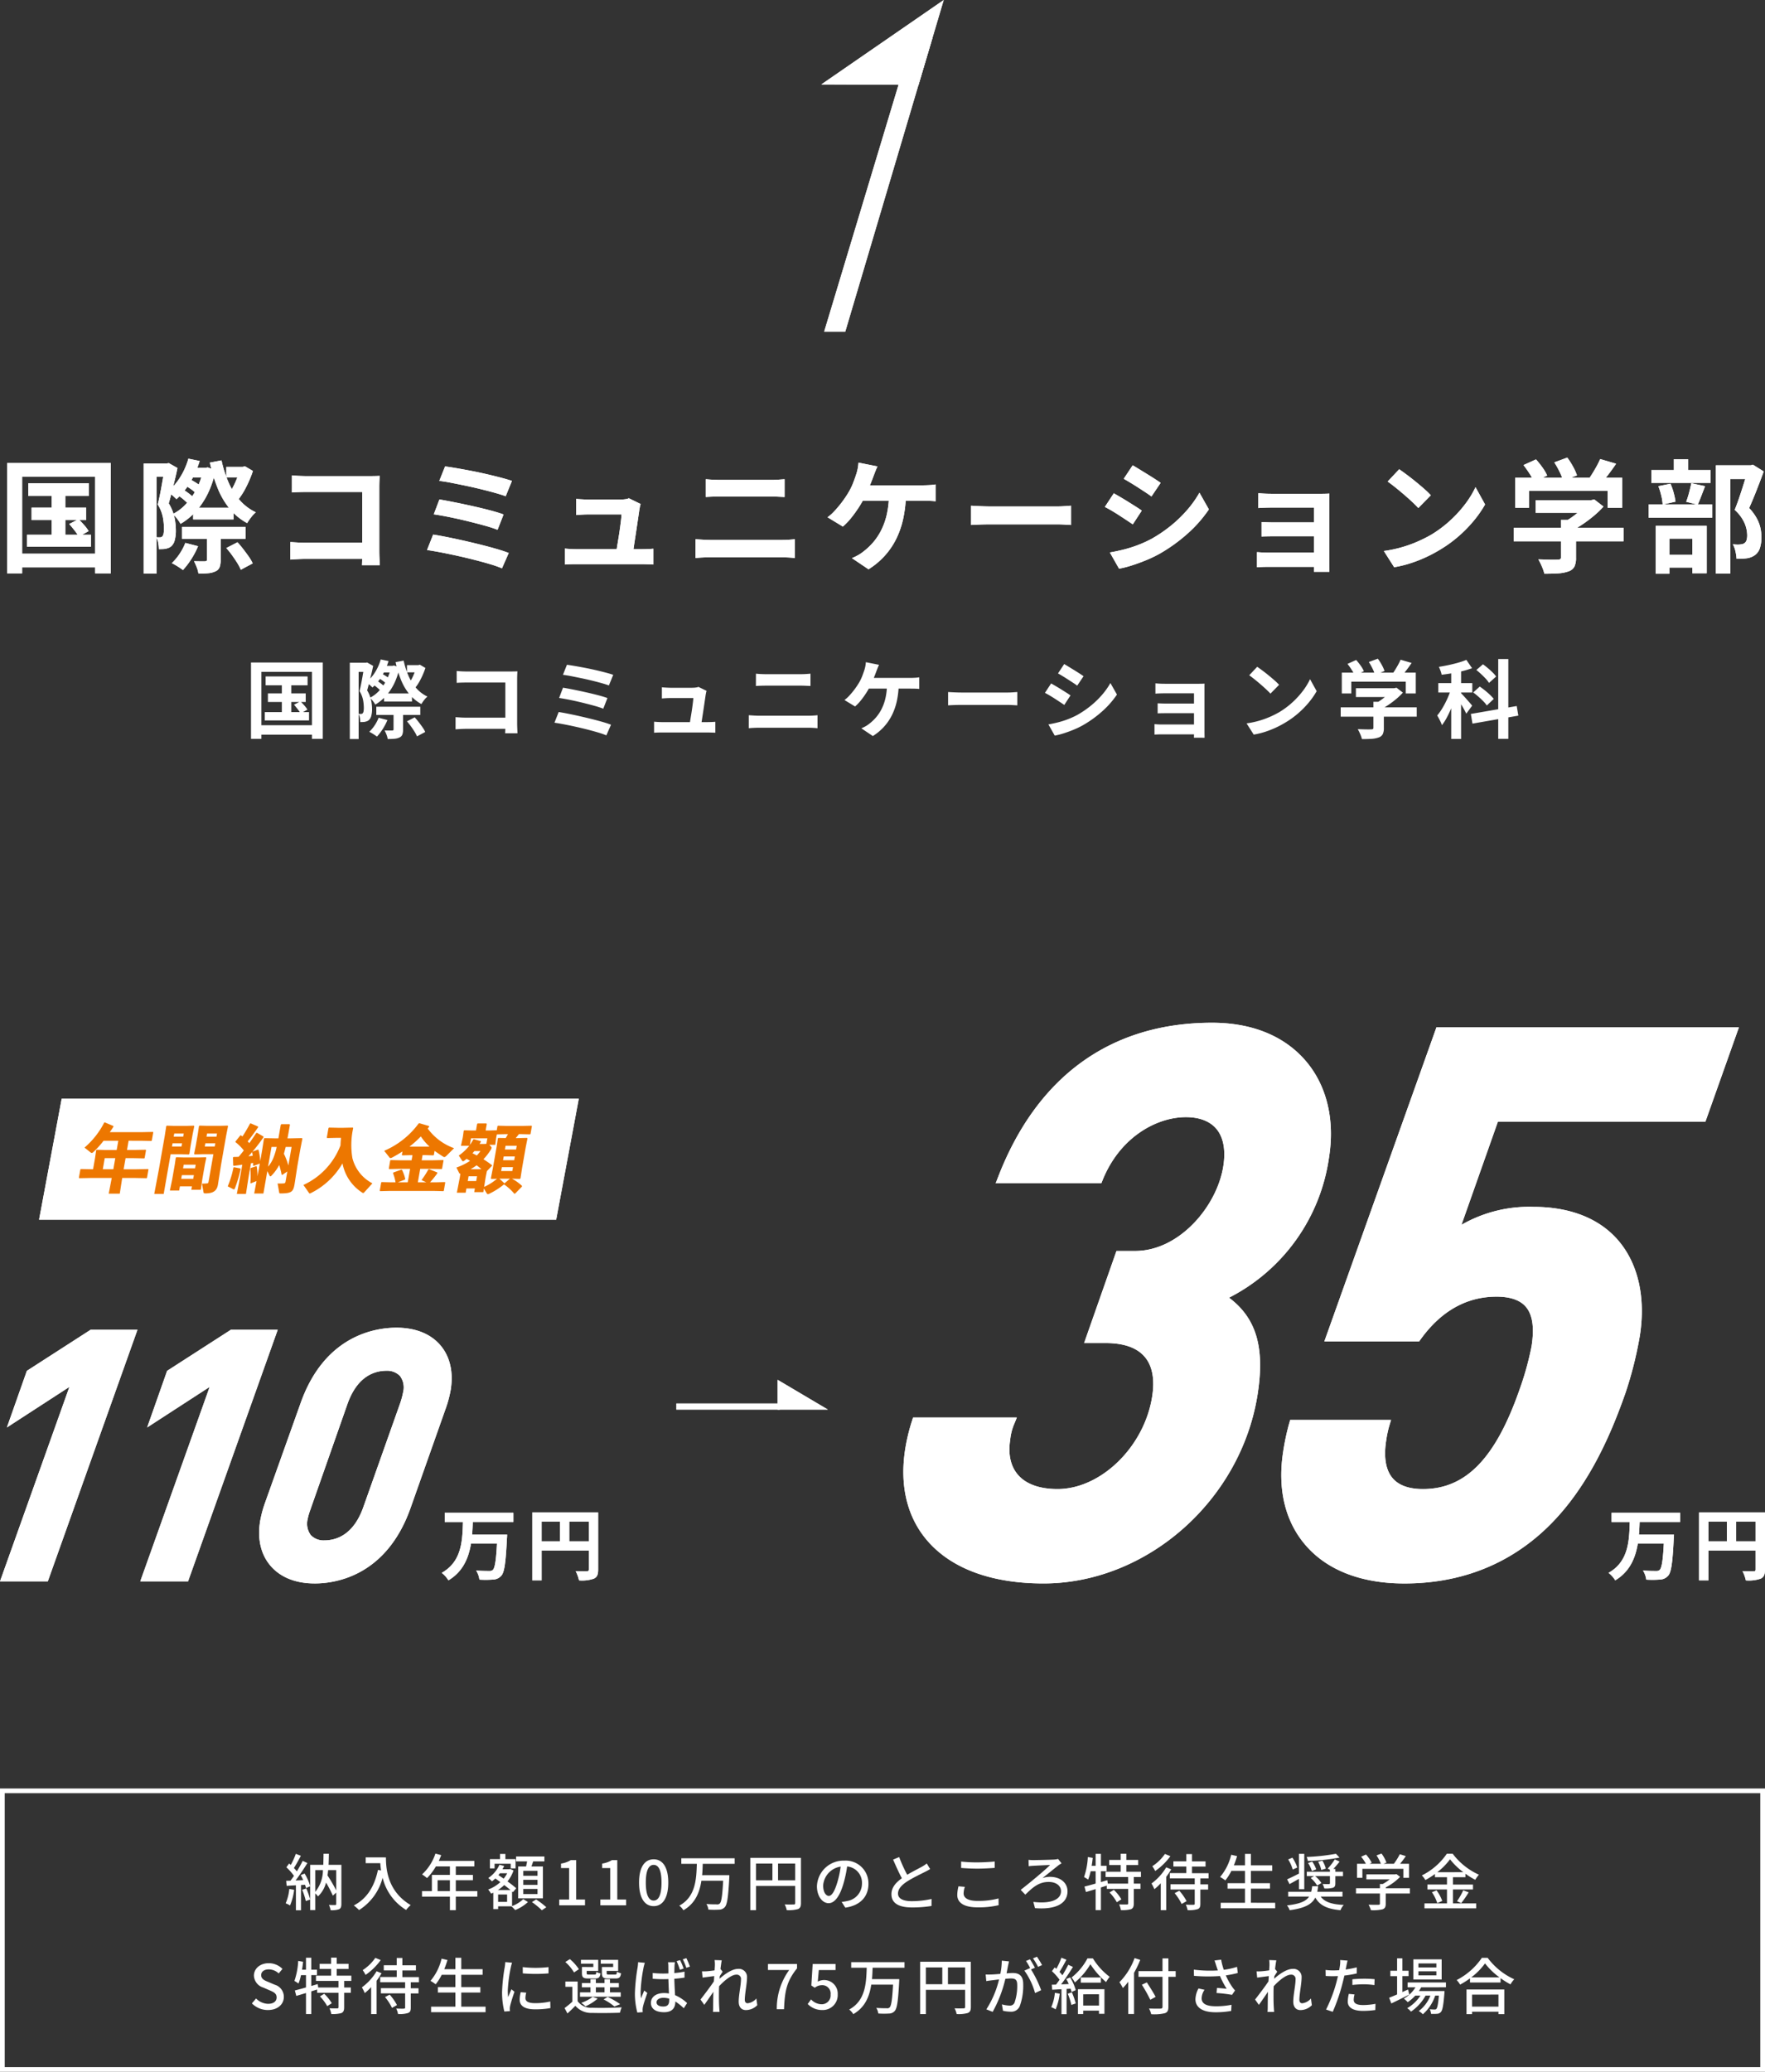 <svg xmlns="http://www.w3.org/2000/svg" width="374" height="438.735" viewBox="0 0 374 438.735">
  <rect x="0" y="0" width="374" height="438.735" fill="#333333" stroke="none"/>
  <g id="グループ_28832" data-name="グループ 28832" transform="translate(-20 -6543.027)">
    <g id="グループ_28647" data-name="グループ 28647" transform="translate(0 392.151)">
      <g id="コンポーネント_54_16" data-name="コンポーネント 54 – 16" transform="translate(21.516 6150.876)">
        <path id="パス_57615" data-name="パス 57615" d="M-181.012-16.8h12.844v2.7h-12.844Zm.7,5.174h11.57V-9h-11.57Zm-.962,5.72h13.546v2.548h-13.546Zm5.226-10.036h2.886V-4.55h-2.886Zm3.718,7.774,1.976-1.014q.572.546,1.2,1.261a8.165,8.165,0,0,1,.936,1.261l-2.08,1.17a11.592,11.592,0,0,0-.9-1.3Q-171.782-7.54-172.328-8.164Zm-13.156-12.9h21.97V2.288h-3.328V-18.2h-15.47V2.288h-3.172Zm1.742,19.188h18.434V1.014h-18.434Zm37.674-9.724h8.554v2.47h-8.554Zm-2.366,4.056h13.468v2.522h-13.468Zm1.2-12.506h4.134v2.028h-4.134Zm-.546,3.718.962-1.326a12.9,12.9,0,0,1,1.326.741,7.369,7.369,0,0,1,1.04.767l-.988,1.508a8.914,8.914,0,0,0-1.053-.871A11.668,11.668,0,0,0-147.784-16.328Zm-1.56,2.054,1.118-1.2a14.755,14.755,0,0,1,1.248.858,8.182,8.182,0,0,1,1.014.884l-1.144,1.326a12.8,12.8,0,0,0-1-.936A11.908,11.908,0,0,0-149.344-14.274Zm10.3,11.206,2.366-1.222q.6.65,1.222,1.456t1.17,1.586a8.563,8.563,0,0,1,.832,1.43l-2.522,1.352a9.357,9.357,0,0,0-.754-1.443q-.494-.793-1.105-1.638T-139.048-3.068Zm-4.914-16.978h.494l.468-.1,1.664.6a19.964,19.964,0,0,1-1.612,4.9,16.355,16.355,0,0,1-2.522,3.783,13.787,13.787,0,0,1-3.276,2.678,9.067,9.067,0,0,0-.741-1.092,6.992,6.992,0,0,0-.9-.988,10.088,10.088,0,0,0,2.873-2.21,14.548,14.548,0,0,0,2.223-3.237,14.384,14.384,0,0,0,1.326-3.913Zm4.914-.208h3.874v2.21h-3.874ZM-147.082-22l2.392.494a19.843,19.843,0,0,1-2.041,4.576,15.279,15.279,0,0,1-2.873,3.51q-.208-.208-.546-.52t-.7-.611a6.823,6.823,0,0,0-.65-.481,12.019,12.019,0,0,0,2.678-3.042A15.073,15.073,0,0,0-147.082-22Zm10.92,1.742h.572l.494-.13,1.69.988a23.9,23.9,0,0,1-1.469,3.484A14.736,14.736,0,0,1-136.786-13a7.252,7.252,0,0,0-.78-.923,7.363,7.363,0,0,0-.884-.793,9.816,9.816,0,0,0,.962-1.547,16.493,16.493,0,0,0,.78-1.794q.338-.923.546-1.7Zm-6.994,13.91h2.912v5.8a4.356,4.356,0,0,1-.221,1.534,1.63,1.63,0,0,1-.9.884,4.4,4.4,0,0,1-1.521.39q-.871.078-2.067.078A5.892,5.892,0,0,0-145.314,1a12.479,12.479,0,0,0-.572-1.287q.728.026,1.417.026h.9a.732.732,0,0,0,.325-.091.286.286,0,0,0,.091-.247Zm-4.576,2.184,2.7.7a16.659,16.659,0,0,1-1.456,2.769,16,16,0,0,1-1.742,2.275q-.286-.208-.715-.494t-.871-.546q-.442-.26-.78-.416a11.463,11.463,0,0,0,1.651-1.976A11.387,11.387,0,0,0-147.732-4.16Zm7.67-17.472a24.861,24.861,0,0,0,1.482,4.641,14.367,14.367,0,0,0,2.379,3.783,10.5,10.5,0,0,0,3.419,2.574,5.936,5.936,0,0,0-1,1.053,10.955,10.955,0,0,0-.845,1.235,12.4,12.4,0,0,1-3.692-3.029,16.665,16.665,0,0,1-2.548-4.342,33.221,33.221,0,0,1-1.664-5.447Zm-16.484.65h5.33v2.808h-2.626V2.34h-2.7Zm4.446,0h.468l.39-.078,1.846,1.04q-.234,1.17-.559,2.509t-.65,2.626q-.325,1.287-.637,2.353a9.769,9.769,0,0,1,1.222,3.016,13.7,13.7,0,0,1,.286,2.678,7.828,7.828,0,0,1-.247,2.132,2.529,2.529,0,0,1-.741,1.274,2.068,2.068,0,0,1-.611.351,5.018,5.018,0,0,1-.715.195q-.26.026-.6.039t-.7.013a7.921,7.921,0,0,0-.117-1.261,3.736,3.736,0,0,0-.429-1.261,3.909,3.909,0,0,0,.429.026h.351a.7.7,0,0,0,.546-.234,1.338,1.338,0,0,0,.234-.624,6.06,6.06,0,0,0,.078-1.04,14.089,14.089,0,0,0-.221-2.3,7.936,7.936,0,0,0-1.105-2.769q.234-.884.455-1.976t.416-2.2q.2-1.105.351-2.054t.26-1.573Zm26.962,2.522q.728.078,1.638.117t1.56.039h13.1q.572,0,1.261-.013t1.027-.039q-.026.442-.052,1.131t-.026,1.261V-2.5q0,.676.039,1.586t.065,1.482h-3.77q.026-.572.039-1.261t.013-1.391V-14.95h-11.674q-.832,0-1.755.026t-1.469.078Zm-.338,14.118q.676.052,1.521.1t1.729.052h14.04V-.78h-13.936q-.754,0-1.729.052t-1.625.1ZM-92.69-20.358q1.014.13,2.457.377t3.068.559q1.625.312,3.25.689t3.016.741q1.391.364,2.379.7l-1.326,3.25q-.91-.338-2.262-.715t-2.938-.767q-1.586-.39-3.2-.728t-3.081-.624q-1.469-.286-2.587-.416Zm-1.2,6.994q1.4.234,3.224.6t3.744.793q1.924.429,3.666.884t2.964.9l-1.274,3.25a28.132,28.132,0,0,0-2.821-.91q-1.7-.468-3.614-.936t-3.783-.845q-1.872-.377-3.3-.585Zm-1.326,7.436q1.326.208,3.016.546t3.523.754q1.833.416,3.6.858t3.289.884q1.521.442,2.587.858l-1.43,3.25A24.554,24.554,0,0,0-83.2.325q-1.534-.455-3.328-.91t-3.614-.858q-1.82-.4-3.471-.715t-2.9-.494ZM-51.246-12.4a2.758,2.758,0,0,0-.156.572q-.052.312-.1.52-.078.546-.221,1.508t-.312,2.119q-.169,1.157-.351,2.327t-.325,2.132q-.143.962-.247,1.534h-3.562q.1-.546.234-1.391t.3-1.846q.169-1,.312-2.015t.247-1.872q.1-.858.13-1.378h-7.02q-.624,0-1.339.039t-1.261.091v-3.432q.338.052.806.078l.949.052q.481.026.819.026h6.656q.286,0,.676-.026a6.9,6.9,0,0,0,.754-.091,1.177,1.177,0,0,0,.494-.169ZM-67.314-2.964q.52.052,1.209.091t1.365.039h13.624q.494,0,1.274-.026t1.274-.078V.416q-.26-.026-.715-.039l-.936-.026Q-50.7.338-51.064.338H-64.74q-.676,0-1.248.013t-1.326.065Zm29.874-14.69q.7.078,1.547.117t1.495.039h10.764q.78,0,1.56-.052t1.326-.1v3.77l-1.378-.065q-.832-.039-1.508-.039H-34.372q-.754,0-1.586.026t-1.482.078ZM-39.624-4.94q.78.052,1.625.1t1.625.052H-21.45q.676,0,1.443-.039t1.417-.117V-.962q-.676-.078-1.482-.117t-1.378-.039H-36.374q-.78,0-1.651.039t-1.6.117ZM-1.066-20.358q-.234.494-.468,1.092t-.39,1.014q-.234.65-.559,1.456t-.676,1.625q-.351.819-.715,1.495a21.235,21.235,0,0,1-1.235,2.119A26.468,26.468,0,0,1-6.682-9.4,13.5,13.5,0,0,1-8.4-7.618l-3.25-1.976a8.811,8.811,0,0,0,1.339-1.17q.637-.676,1.222-1.4t1.079-1.443q.494-.715.858-1.339a12.965,12.965,0,0,0,.9-1.846q.377-.962.611-1.69a9.559,9.559,0,0,0,.377-1.365A8.658,8.658,0,0,0-5.1-21.164Zm-4.108,4H8.554q.52,0,1.3-.039a12.351,12.351,0,0,0,1.4-.143v3.562q-.728-.078-1.5-.091t-1.209-.013H-5.46Zm10.14,1.872a26.044,26.044,0,0,1-.6,5.291A18.436,18.436,0,0,1,2.821-4.836,15.738,15.738,0,0,1,.364-1.313,16.229,16.229,0,0,1-2.964,1.43L-6.474-.936A10.852,10.852,0,0,0-5.122-1.6,8.077,8.077,0,0,0-4-2.366,13.786,13.786,0,0,0-1.937-4.329,12.722,12.722,0,0,0-.247-6.9a14.682,14.682,0,0,0,1.17-3.341,20.035,20.035,0,0,0,.455-4.238Zm13.806,2.444,1.2.065q.728.039,1.521.065t1.469.026H36.92q.91,0,1.716-.065t1.326-.091v4.082l-1.326-.078q-.884-.052-1.716-.052H22.958q-1.118,0-2.288.039t-1.9.091Zm34.242-8.554q.624.364,1.43.858l1.651,1.014q.845.52,1.586,1t1.261.845l-1.95,2.886q-.52-.39-1.274-.884t-1.56-1.014q-.806-.52-1.6-1t-1.443-.845ZM48.178-2.132q1.482-.26,2.977-.637a26.494,26.494,0,0,0,2.99-.949,25.012,25.012,0,0,0,2.9-1.326,29.225,29.225,0,0,0,4.121-2.808A27.2,27.2,0,0,0,64.6-11.18a22.462,22.462,0,0,0,2.561-3.614l2,3.536a27.506,27.506,0,0,1-4.485,5.1,34.763,34.763,0,0,1-5.863,4.238,25.781,25.781,0,0,1-2.9,1.4Q54.34.13,52.819.611a21.652,21.652,0,0,1-2.691.689Zm.832-12.532q.65.364,1.469.845t1.651,1q.832.52,1.573.988T54.938-11l-1.9,2.912q-.572-.39-1.3-.871T50.193-9.971q-.819-.533-1.612-1t-1.469-.806Zm30.628-.026q.338.026.91.065t1.2.052q.624.013,1.118.013H92.69q.468,0,1.079-.013t.923-.039q-.026.26-.026.793v14q0,.312.013.871t.013.9H91.416q.026-.338.026-.936V-11.648h-8.58q-.494,0-1.118.013t-1.209.039q-.585.026-.9.052Zm.676,6.11q.52.026,1.313.052t1.521.026h9.8v2.938h-9.8q-.728,0-1.547.013t-1.287.039Zm-.962,6.37q.338.026.936.065t1.326.039H92.976V.91H81.588q-.546,0-1.222.026T79.352.988Zm30.134-17.55q.676.468,1.586,1.144t1.885,1.469q.975.793,1.833,1.547a18.137,18.137,0,0,1,1.4,1.352l-2.652,2.7q-.494-.546-1.3-1.3T110.5-14.4q-.936-.806-1.846-1.534t-1.612-1.222Zm-3.25,17.316a27.536,27.536,0,0,0,3.822-.806,26.647,26.647,0,0,0,3.328-1.2,30.26,30.26,0,0,0,2.808-1.4,25.143,25.143,0,0,0,4.056-3.016,25.853,25.853,0,0,0,3.224-3.523,19.928,19.928,0,0,0,2.184-3.575l2.028,3.666a24.208,24.208,0,0,1-2.431,3.484A27.98,27.98,0,0,1,121.992-5.5a27.178,27.178,0,0,1-3.926,2.821,29.482,29.482,0,0,1-2.86,1.521A29.242,29.242,0,0,1,111.969.117a24.4,24.4,0,0,1-3.549.871ZM138.4-13.208h11.986v2.7H138.4Zm-4.654,5.85h23.27V-4.5h-23.27Zm10.01-1.69h3.2v8.034a4.252,4.252,0,0,1-.338,1.872,2.149,2.149,0,0,1-1.274,1.014,7.889,7.889,0,0,1-2.184.416q-1.248.078-2.912.078a9.168,9.168,0,0,0-.533-1.547,14.145,14.145,0,0,0-.741-1.5l1.69.052q.858.026,1.521.026t.923-.026a.9.9,0,0,0,.52-.1.442.442,0,0,0,.13-.364Zm5.642-4.16h.754l.676-.156,1.95,1.508a19.451,19.451,0,0,1-2,1.924,28.82,28.82,0,0,1-2.392,1.807,20.894,20.894,0,0,1-2.522,1.469,8.029,8.029,0,0,0-.793-.949q-.507-.533-.845-.871a15.31,15.31,0,0,0,2.015-1.248,20.422,20.422,0,0,0,1.833-1.495A12.57,12.57,0,0,0,149.4-12.61Zm-15.314-4.758h22.646v6.37H153.66V-15.21H136.994V-11.6h-2.912Zm17.992-3.952,3.38.988q-.884,1.3-1.846,2.548t-1.742,2.106l-2.574-.936q.52-.676,1.027-1.482t.975-1.651A17.526,17.526,0,0,0,152.074-21.918Zm-16.25,1.274,2.652-1.2a19.453,19.453,0,0,1,1.378,1.729,8.888,8.888,0,0,1,.988,1.7l-2.808,1.326a10.516,10.516,0,0,0-.923-1.729Q136.474-19.812,135.824-20.644Zm6.526-.572,2.756-1.014a15.959,15.959,0,0,1,1.209,1.9,11.077,11.077,0,0,1,.845,1.872l-2.938,1.144a11.077,11.077,0,0,0-.741-1.885A17.552,17.552,0,0,0,142.35-21.216Zm34.242.624h7.592v2.912h-4.55V2.34h-3.042Zm-13.676,1.014h12.558v2.7H162.916Zm-.572,7.254h13.468V-9.49H162.344Zm5.33-9.568h3.042v4h-3.042Zm-3.276,5.72,2.574-.52a12.449,12.449,0,0,1,.676,1.924,14.542,14.542,0,0,1,.39,1.872l-2.73.624a9.889,9.889,0,0,0-.286-1.885A14.168,14.168,0,0,0,164.4-16.172Zm6.994-.624,2.912.624q-.416,1.066-.819,2.119t-.741,1.807L170.3-12.87q.208-.546.416-1.235t.377-1.4Q171.262-16.224,171.392-16.8ZM164.918-1.638h8.034v2.7h-8.034Zm-1.066-6.136h10.79V2.262H171.6V-5.07h-4.862V2.366h-2.886Zm19.526-12.818h.6l.468-.13,2.288,1.43q-.7,1.9-1.521,3.991t-1.573,3.757A10.353,10.353,0,0,1,185.289-9.3a7.881,7.881,0,0,1,.754,2.041,9.176,9.176,0,0,1,.2,1.82,7.384,7.384,0,0,1-.338,2.418,2.91,2.91,0,0,1-1.092,1.482,3.83,3.83,0,0,1-1.794.65q-.442.052-.975.065t-1.079.013a8.926,8.926,0,0,0-.221-1.534,5.6,5.6,0,0,0-.559-1.534q.442.052.806.065a5.712,5.712,0,0,0,.676-.013,4.757,4.757,0,0,0,.507-.078,1.128,1.128,0,0,0,.429-.182,1.138,1.138,0,0,0,.481-.637,3.562,3.562,0,0,0,.143-1.105,6.846,6.846,0,0,0-.533-2.457,8.364,8.364,0,0,0-2.119-2.873q.39-.936.793-2.093t.78-2.34q.377-1.183.7-2.223t.533-1.716Z" transform="translate(185.484 119.13)" fill="#fff"/>
        <g id="グループ_28506" data-name="グループ 28506" transform="translate(172.512)">
          <path id="パス_31125" data-name="パス 31125" d="M955.5,3058.782h-4.472l19.308-64.047,3.627,1.852Z" transform="translate(-950.414 -2988.558)" fill="#fff"/>
          <path id="パス_31126" data-name="パス 31126" d="M974.491,2969.669l-25.945,17.886,20.6.081Z" transform="translate(-948.546 -2969.669)" fill="#fff"/>
        </g>
      </g>
      <g id="グループ_28461" data-name="グループ 28461" transform="translate(-4205.113 2949.55)">
        <path id="パス_53259" data-name="パス 53259" d="M37.151,173.831H146.726l-4.79,25.611H32.361Z" transform="translate(4201.032 3260.166)" fill="#fff"/>
        <path id="パス_53260" data-name="パス 53260" d="M121.48,260.6c-.032.878-.066,1.787-.15,2.681h7.43s-.017.629-.05.876c-.248,5.08-.53,7.083-1.175,7.811a2.4,2.4,0,0,1-1.77.827,20.235,20.235,0,0,1-2.879.017,4.74,4.74,0,0,0-.7-1.936c1.142.1,2.267.1,2.763.1a1.058,1.058,0,0,0,.777-.215c.43-.413.7-2.035.878-5.575H121.1c-.513,3.061-1.7,5.922-4.782,7.776a5.89,5.89,0,0,0-1.423-1.588c4.253-2.384,4.385-6.784,4.5-10.772H115.54V258.66h14.544V260.6Z" transform="translate(4203.816 3263.027)" fill="#fff"/>
        <path id="パス_53261" data-name="パス 53261" d="M147.42,270.675c0,1.076-.232,1.623-.926,1.936a7.629,7.629,0,0,1-3.128.365,8.084,8.084,0,0,0-.71-1.969c.943.066,2.019.049,2.349.049.314-.016.431-.115.431-.4v-4h-9.994v6.321h-1.987v-14.4H147.42ZM135.441,264.7h3.9v-4.169h-3.9Zm9.994-4.169H141.3V264.7h4.137Z" transform="translate(4204.442 3263.025)" fill="#fff"/>
        <path id="パス_53262" data-name="パス 53262" d="M360.663,260.6c-.032.878-.066,1.787-.15,2.681h7.43s-.017.629-.05.876c-.248,5.08-.53,7.083-1.175,7.811a2.4,2.4,0,0,1-1.77.827,20.234,20.234,0,0,1-2.879.017,4.738,4.738,0,0,0-.7-1.936c1.142.1,2.267.1,2.763.1a1.058,1.058,0,0,0,.777-.215c.43-.413.7-2.035.878-5.575h-5.51c-.513,3.061-1.7,5.922-4.782,7.776a5.891,5.891,0,0,0-1.423-1.588c4.253-2.384,4.385-6.784,4.5-10.772h-3.855V258.66h14.544V260.6Z" transform="translate(4211.883 3263.027)" fill="#fff"/>
        <path id="パス_53263" data-name="パス 53263" d="M386.6,270.675c0,1.076-.232,1.623-.927,1.936a7.621,7.621,0,0,1-3.127.365,8.045,8.045,0,0,0-.711-1.969c.943.066,2.019.049,2.35.049.313-.016.431-.115.431-.4v-4h-9.994v6.321h-1.987v-14.4H386.6ZM374.625,264.7h3.9v-4.169h-3.9Zm9.994-4.169h-4.137V264.7h4.137Z" transform="translate(4212.509 3263.025)" fill="#fff"/>
        <rect id="長方形_45201" data-name="長方形 45201" width="21.935" height="1.278" transform="translate(4368.417 3498.546)" fill="#fff"/>
        <path id="パス_53267" data-name="パス 53267" d="M183.754,237.716v-6.3l10.647,6.3Z" transform="translate(4206.139 3262.109)" fill="#fff"/>
        <path id="パス_53268" data-name="パス 53268" d="M52.741,188.609l2.446-.047.078.079-.31,1.778-.1.079-2.43-.048H49.7l-.517,3.322H46.841l.642-3.322H43.044l-2.432.048-.088-.1.31-1.747.1-.093,2.428.049h.165l.413-2.34.246-1.691.11-.1,1.722.048h2.513l.341-1.95H45.747a19.273,19.273,0,0,1-2.226,2.447.4.4,0,0,1-.277.124.361.361,0,0,1-.224-.093l-1.31-1.034A17.393,17.393,0,0,0,45.9,178.7l.121-.016,1.822.765-.016.171c-.249.391-.5.765-.754,1.124h6.832l2.3-.047.076.079-.31,1.757-.1.079-2.274-.047H51.059l-.341,1.95h1.654l2.3-.041.076.079-.293,1.669-.1.079-2.279-.049H50.416L50,188.609Zm-4.508-2.357H46l-.413,2.357h2.232Z" transform="translate(4201.308 3260.33)" fill="#ed7700"/>
        <path id="パス_53269" data-name="パス 53269" d="M62.764,179.4l1.6-.047.086.109-.36,1.78-.413,2.355-.255,1.716-.145.141L61.7,185.4H59.441l-1.471,8.408h-2l1-5.3,1.22-6.973.32-2.073.11-.109,1.6.047ZM61.405,192.2l-.156.889H59.283l.482-2.324.559-3.2.207-1.419.125-.109,1.707.046h2.9l1.649-.046.086.109-.3,1.419-.532,3.042-.332,2.324H63.824l.128-.733Zm-1.682-8.425H61.74l.12-.686H59.843Zm2.378-2.09.118-.671H60.206l-.117.671Zm2.263,8.144H61.821l-.136.78h2.543Zm.388-2.215H62.209l-.133.765h2.543Zm1.37-2.219-1.6.047-.1-.141.345-1.716.413-2.355.266-1.779.125-.109,1.587.047h2.754l1.618-.047.071.109-.408,2.076-1.034,5.892-.705,4.462c-.244,1.388-1.16,1.81-2.665,1.81-.3,0-.347-.079-.38-.234l-.328-1.826a10.21,10.21,0,0,0,1.125-.063c.186-.031.227-.093.293-.467l1-5.706Zm.556-1.619h2.107l.12-.686H66.8Zm2.471-2.09.118-.671H67.159l-.118.671Z" transform="translate(4201.829 3260.352)" fill="#ed7700"/>
        <path id="パス_53270" data-name="パス 53270" d="M73.7,188.423l.071.109a27.353,27.353,0,0,1-1.212,4.087c-.075.172-.131.235-.221.235a.342.342,0,0,1-.158-.047l-1.145-.592a20.459,20.459,0,0,0,1.207-3.975l.1-.079Zm4.92-6.616a38.16,38.16,0,0,1-3.188,4.032c.31-.03.6-.062.889-.093-.028-.266-.072-.531-.121-.764l.112-.125,1.127-.421.112.047a12.629,12.629,0,0,1,.366,2.39l.426-2.433.362-2.324.124-.109,2.234.047h.707l.5-2.876.127-.125h1.716l.1.11-.31,1.763c-.066.374-.131.748-.212,1.124h.814L86.765,182l.086.109-.452,2.324-.62,3.542-.585,3.775c-.273,1.56-.585,1.964-2.948,1.964-.255,0-.28-.031-.31-.187L81.6,191.61a10.8,10.8,0,0,0,1.24-.016c.273-.016.393-.093.445-.391l.374-2.137-1.076.733-.136-.079a18.19,18.19,0,0,0-.505-2.013,9.875,9.875,0,0,1-1.662,2.265.311.311,0,0,1-.217.125c-.06,0-.113-.047-.145-.125l-.5-.982-.827,4.743H76.641l.491-2.637-1.214.484-.092-.079a16.6,16.6,0,0,0-.006-3.058l.094-.109,1.153-.39.11.063a10.806,10.806,0,0,1,.146,2.09l.326-1.677.18-1.034-1.324.517-.1-.079c0-.187.005-.375,0-.577a3.892,3.892,0,0,1-.45.079l-.464,2.653-.6,3.843H72.956l.746-3.837.413-2.356c-.57.078-1.159.172-1.8.249l-.123-.079-.049-1.7.125-.11c.361,0,.724-.016,1.074-.031.377-.437.742-.889,1.093-1.344a10.061,10.061,0,0,0-1.781-1.777l.022-.125,1.034-1.294h.12l.32.235c.574-.875,1.089-1.748,1.6-2.715l.146-.062,1.551.671.036.141c-.724,1.045-1.538,2.171-2.225,3l.341.374c.493-.671.962-1.373,1.472-2.138l.146-.063,1.388.81Zm1.686,2.067-.731,4.18a6.792,6.792,0,0,0,1.255-2.185,13.653,13.653,0,0,0,.574-2Zm3.01,0c-.129.483-.244.967-.386,1.435a14.1,14.1,0,0,1,.95,2.481l.684-3.916Z" transform="translate(4202.337 3260.337)" fill="#ed7700"/>
        <path id="パス_53271" data-name="パス 53271" d="M99.385,193.516a.253.253,0,0,1-.163.079.464.464,0,0,1-.213-.079,9.419,9.419,0,0,1-4.183-6.194,15.9,15.9,0,0,1-6.731,6.306.407.407,0,0,1-.207.063.164.164,0,0,1-.136-.079l-1.205-1.719A15.18,15.18,0,0,0,94.4,183.52c.019-.53.054-1.076.116-1.606h-.943l-1.98.047-.087-.11.349-2,.125-.11,1.964.048h1.023l2.041-.048.086.11a16.57,16.57,0,0,0-.165,6.365,8.308,8.308,0,0,0,4.238,5.335Z" transform="translate(4202.86 3260.366)" fill="#ed7700"/>
        <path id="パス_53272" data-name="パス 53272" d="M111.081,186.7h2.408l2.145-.048.076.079-.31,1.748-.1.078-2.128-.047h-2.408l-.5,2.855h1.795l-1.017-.469a19.327,19.327,0,0,0,1.447-2.246l.149-.078,1.743.7.016.172a19.451,19.451,0,0,1-1.551,1.92H114l2-.048.076.078-.31,1.762-.1.079-1.979-.048h-9.42l-1.98.048-.089-.094.3-1.731.1-.094,1.979.048h.963a10.048,10.048,0,0,0-.534-1.934l.07-.141,1.687-.608.155.062a9.14,9.14,0,0,1,.678,1.888l-.072.156-1.5.578h2.1l.5-2.855h-2.3l-2.125.051-.089-.094.3-1.715.1-.094,2.128.048h2.3l.191-1.092h-.482l-1.679.047-.088-.1.126-.724c-.711.454-1.447.89-2.229,1.3a.756.756,0,0,1-.3.093.287.287,0,0,1-.232-.141l-1.108-1.4a17.652,17.652,0,0,0,7.3-5.789l.174-.048,2.033.593.019.155c-.1.125-.194.249-.31.374a11.927,11.927,0,0,0,5.591,4.165l-1.585,1.575c-.2.207-.352.3-.488.3a.474.474,0,0,1-.227-.077c-.62-.391-1.23-.8-1.831-1.233l-.153.873-.1.079-1.678-.047h-.62Zm1.654-2.9a11.9,11.9,0,0,1-1.836-2.153,19.591,19.591,0,0,1-2.409,2.153l.479.016H112.2Z" transform="translate(4203.388 3260.335)" fill="#ed7700"/>
        <path id="パス_53273" data-name="パス 53273" d="M131.835,188.271l-.351,2.262-.154.109-1.447-.046h-.2a9.88,9.88,0,0,1,2.113,1.513v.155l-1.431,1.467-.188.047a10.971,10.971,0,0,0-2.181-1.981,15.552,15.552,0,0,1-3.182,2.012.556.556,0,0,1-.237.062c-.09,0-.157-.048-.228-.156l-.62-1.034-.119.765h-1.926l.136-.779h-1.791l-.158.9H118l.589-3.026.06-.343.1-.67a.206.206,0,0,1-.249-.125l-.592-1.17a12.8,12.8,0,0,0,2.894-1.42c-.247-.141-.478-.281-.724-.421-.172.125-.332.266-.5.39a.46.46,0,0,1-.278.125c-.074,0-.127-.047-.2-.156l-.687-1.055a10.281,10.281,0,0,0,2.213-2.074h-1.757l.362-1.638.068-.391.154-1.137.14-.11,1.661.046h.8l.239-1.391.124-.11h1.836l.086.11-.238,1.391h.677l1.679-.046.152-.875.1-.093,1.979.047h3.145l1.994-.047.077.079-.295,1.669-.1.077-1.979-.047h-.376c-.214.281-.444.561-.674.844h.451l1.935-.048.1.125-.35,1.747Zm-9.557,1.81h-1.791l-.178,1.014H122.1Zm2.188-8.033h-3.461l-.245,1.4a9.011,9.011,0,0,0,.689-1.108l.14-.11,1.447.406.068.124c-.1.172-.193.328-.3.485h.93l.517-.032Zm-1.987,6.536.724-.016c-.327-.281-.672-.547-1.017-.811a12.135,12.135,0,0,1-1.273.827Zm-.759-3.838c-.133.155-.28.31-.413.467a10.026,10.026,0,0,1,.912.469,6.914,6.914,0,0,0,.781-.937Zm3.547-.921a.289.289,0,0,1,.086.281,1.279,1.279,0,0,1-.207.437,12.484,12.484,0,0,1-1.512,1.934,21.437,21.437,0,0,1,1.838,1.279l-.072.155-1.034,1.077-.243,1.217-.053.3-.288,1.826a11.208,11.208,0,0,0,1.716-.952c.342-.235.689-.5,1.021-.764l-1.224.03-.087-.109.428-2.184.805-4.6.252-1.7.123-.094,1.544.031c.151-.265.321-.546.476-.827h-.452l-1.909.048-.081.375-.071.405-.176,1.436h-1.264Zm1.765,6.771,1.047.982v.016l1.168-1Zm.359-1.623h2.363l.144-.827h-2.362Zm.4-2.293h2.363l.14-.8h-2.361Zm2.759-2.262.14-.795h-2.363l-.14.795Z" transform="translate(4203.918 3260.337)" fill="#ed7700"/>
        <g id="グループ_28457" data-name="グループ 28457" transform="translate(4416.532 3417.911)">
          <path id="パス_54771" data-name="パス 54771" d="M317.585,532.169l.59-1.451H296.181l-.231.741a39.058,39.058,0,0,0-1.43,5.948c-1.206,7.683.395,14.364,4.635,19.321,5.1,5.966,13.632,9.12,24.669,9.12,21.913,0,41.842-17.585,45.369-40.035,1.556-9.9-.259-16.14-6.055-20.476a39.552,39.552,0,0,0,21.2-29.783c1.249-7.939-.5-15.163-4.933-20.343-4.529-5.3-11.4-8.1-19.857-8.1-21.358,0-37.023,11.262-45.3,32.566l-.557,1.436h22.385l.267-.661C340.058,471.231,347.887,467.1,354,467.1c2.838,0,5.059.846,6.428,2.445,1.519,1.777,2.038,4.521,1.5,7.936-1.335,8.493-9.332,17.958-18.674,17.958h-3.966l-6.856,19.5h4.545c3.848,0,6.635.978,8.283,2.905,1.635,1.911,2.17,4.752,1.589,8.443C345.181,536.9,336,545.861,326.794,545.861c-3.792,0-6.7-1.05-8.4-3.038-1.537-1.8-2.1-4.338-1.628-7.343a11.492,11.492,0,0,1,.813-3.311" transform="translate(-294.129 -447.115)" fill="#fff"/>
          <path id="パス_54772" data-name="パス 54772" d="M463.522,468.019l7.1-19.988H406.53l-23.763,66.542h20.076l.315-.438c4.329-6.016,9.747-9.067,16.1-9.067,2.9,0,4.992.722,6.209,2.145,1.439,1.683,1.836,4.431,1.212,8.4a62.788,62.788,0,0,1-2.55,9.158c-5.085,14.552-11.4,21.042-20.463,21.042-2.953,0-5.113-.776-6.42-2.3-1.828-2.137-1.756-5.484-1.374-7.917a23.131,23.131,0,0,1,.636-3.081l.407-1.356H375.542l-.22.759a50,50,0,0,0-1.264,5.928c-1.242,7.909.379,14.754,4.688,19.791,4.567,5.344,11.825,8.167,20.986,8.167,11.056,0,20.652-3.447,28.517-10.243,9.993-8.639,15.249-21.309,18.336-30.1a80.584,80.584,0,0,0,3.043-12.095c1.271-8.094-.349-15.265-4.56-20.189-3.985-4.66-10.207-7.123-17.994-7.123a28.763,28.763,0,0,0-15.241,3.8l7.714-21.83Z" transform="translate(-293.569 -447.066)" fill="#fff"/>
        </g>
        <g id="グループ_28458" data-name="グループ 28458" transform="translate(4225.113 3482.486)">
          <path id="パス_54768" data-name="パス 54768" d="M34.44,448.032l-13.5,8.689-4.233,11.994,13.248-8.592L15.245,501.31H25.377l18.768-52.636.229-.642Z" transform="translate(-15.245 -447.591)" fill="#fff"/>
          <path id="パス_54769" data-name="パス 54769" d="M87.23,501.31,106,448.674l.228-.642H96.293l-13.5,8.689L78.56,468.715l13.248-8.592L77.1,501.31Z" transform="translate(-47.379 -447.591)" fill="#fff"/>
          <path id="パス_54770" data-name="パス 54770" d="M141.293,501.275c4.416,0,15.238-1.564,20.338-16.045l7.536-21.309a23.778,23.778,0,0,0,.955-3.686c.593-3.776-.168-7.03-2.2-9.409-2.076-2.428-5.294-3.711-9.3-3.711-4.416,0-15.238,1.563-20.338,16.043l-7.609,21.308a23.753,23.753,0,0,0-.956,3.688c-.589,3.753.175,6.995,2.212,9.376,2.094,2.449,5.333,3.744,9.368,3.744m15.233-45.043a3.745,3.745,0,0,1,2.848,1.123,4.076,4.076,0,0,1,.657,3.392,16.577,16.577,0,0,1-.675,2.486L151.569,485.2c-2.068,5.749-5.633,6.956-8.26,6.956a3.744,3.744,0,0,1-2.847-1.123,4.076,4.076,0,0,1-.657-3.392,12.62,12.62,0,0,1,.586-2.012c.057-.164.113-.324.164-.475l7.712-21.967c2.068-5.749,5.632-6.957,8.259-6.957" transform="translate(-74.612 -447.115)" fill="#fff"/>
        </g>
      </g>
      <g id="グループ_28820" data-name="グループ 28820" transform="translate(-3952 -392.151)">
        <g id="長方形_13142" data-name="長方形 13142" transform="translate(3972 6921.762)" fill="none" stroke="#fff" stroke-width="1">
          <rect width="374" height="60" stroke="none"/>
          <rect x="0.5" y="0.5" width="373" height="59" fill="none"/>
        </g>
        <path id="パス_57640" data-name="パス 57640" d="M34.3,11.529a9.825,9.825,0,0,1-.767,3.042,5.081,5.081,0,0,1,.923.455,12.037,12.037,0,0,0,.871-3.315Zm2.73.182A13.9,13.9,0,0,1,37.8,14.09l.923-.312a15.019,15.019,0,0,0-.819-2.353ZM36.721,8.6c.182.325.364.689.533,1.053-.559.039-1.1.065-1.625.078.845-1.092,1.781-2.509,2.509-3.692l-1-.455c-.325.663-.767,1.456-1.235,2.223a9.4,9.4,0,0,0-.624-.715c.468-.715,1.014-1.716,1.469-2.587l-1.066-.416a14.99,14.99,0,0,1-1.066,2.353c-.117-.1-.234-.208-.351-.3l-.585.793a12.263,12.263,0,0,1,1.612,1.82c-.247.364-.507.715-.741,1.027l-.91.026.1,1.066c.585-.039,1.248-.078,1.963-.117V16.04h1.079V10.7l.845-.052a5.078,5.078,0,0,1,.208.7l.884-.39A10.078,10.078,0,0,0,37.54,8.266Zm7.527-1.053v4.3A31.383,31.383,0,0,0,42.4,8.669c.052-.364.1-.728.13-1.118Zm-4.446,0h1.625a7.319,7.319,0,0,1-1.625,4.6ZM45.34,6.42H42.623c.039-.754.052-1.534.065-2.34H41.557c-.013.819-.026,1.6-.052,2.34H38.723V16H39.8V12.478a2.847,2.847,0,0,1,.572.637,6.018,6.018,0,0,0,1.716-2.938,27.752,27.752,0,0,1,1.443,2.769l.715-.65V14.7c0,.182-.065.234-.234.234s-.754.013-1.313-.026a4.119,4.119,0,0,1,.351,1.118,4.574,4.574,0,0,0,1.794-.2c.377-.195.494-.533.494-1.118Zm5.148-1.573V6.069h3.094a14.365,14.365,0,0,0,.169,1.547L53.088,7.5c-.754,3.523-2.327,6.084-5.122,7.527A9.246,9.246,0,0,1,49.084,16,11.465,11.465,0,0,0,54.076,9.15a11.03,11.03,0,0,0,4.979,6.825,6.108,6.108,0,0,1,.975-1.027c-4.953-2.925-5.252-7.748-5.252-10.1Zm15.236,7.137v-2.3h2.613v2.3Zm8.424,0H69.585v-2.3h3.627V8.552H69.585V6.758h3.926V5.588H65.984c.169-.39.351-.819.507-1.222l-1.222-.325a10.518,10.518,0,0,1-2.834,4.407,9.614,9.614,0,0,1,1.053.78,11.827,11.827,0,0,0,1.872-2.47h2.977V8.552H64.515v3.432H62.422v1.17h5.915v2.873h1.248V13.154h4.563ZM86.9,8.747H83.885V7.694H86.9Zm0,1.924H83.885V9.6H86.9Zm0,1.937H83.885V11.529H86.9ZM82.793,6.771v6.747h5.252V6.771H85.614c.117-.338.247-.715.364-1.079h2.379V4.652H82.351v1.04h2.34c-.065.351-.143.741-.221,1.079ZM77.8,6.186H81.22v.988h1.027V5.211H80.089V4.119H78.958V5.211H76.813V7.174H77.8Zm2.652,8.086h-1.9V12.7h1.9ZM78.5,11.763A8.174,8.174,0,0,0,79.842,10.7c.494.377.962.741,1.339,1.066ZM80.466,8.2a5.937,5.937,0,0,1-.741,1.144c-.377-.26-.754-.507-1.105-.741.1-.13.208-.26.312-.4Zm1.04,3.848.182.169.7-.832c-.442-.4-1.118-.923-1.846-1.456a7.673,7.673,0,0,0,1.274-2.314L81.129,7.3l-.182.052H79.478a6.862,6.862,0,0,0,.351-.689l-1-.26a6.484,6.484,0,0,1-2.366,2.808,5.925,5.925,0,0,1,.78.715,7.746,7.746,0,0,0,.715-.611c.338.234.7.494,1.066.767a7.953,7.953,0,0,1-2.587,1.573,4.459,4.459,0,0,1,.624.871c.156-.065.312-.143.468-.208v3.471h1.027v-.585h2.821c.247.221.6.572.793.793a8.765,8.765,0,0,0,2.7-1.7l-1-.611a6.949,6.949,0,0,1-2.366,1.469Zm4.212,2.262a17.251,17.251,0,0,1,2.106,1.729l.936-.637A15.33,15.33,0,0,0,86.6,13.752ZM91.5,15h5.46V13.765H95.091V5.419H93.96a5.627,5.627,0,0,1-2.08.741v.949H93.6v6.656H91.5Zm8.71,0h5.46V13.765H103.8V5.419H102.67a5.627,5.627,0,0,1-2.08.741v.949h1.716v6.656h-2.093Zm11.3.169c1.872,0,3.094-1.664,3.094-4.992,0-3.3-1.222-4.927-3.094-4.927s-3.094,1.612-3.094,4.927S109.638,15.169,111.51,15.169Zm0-1.183c-.975,0-1.664-1.04-1.664-3.809,0-2.743.689-3.744,1.664-3.744s1.664,1,1.664,3.744C113.174,12.946,112.485,13.986,111.51,13.986Zm17.16-7.774V5.029h-11.3V6.212h3.289c-.1,3.237-.247,6.981-3.718,8.853a3.621,3.621,0,0,1,.871.975c2.5-1.43,3.432-3.757,3.809-6.253h4.615c-.169,3.159-.364,4.524-.741,4.849a.737.737,0,0,1-.611.156c-.351,0-1.274,0-2.2-.078a2.817,2.817,0,0,1,.416,1.183,16.5,16.5,0,0,0,2.262.013,1.6,1.6,0,0,0,1.222-.533c.507-.559.728-2.119.949-6.2.013-.169.013-.559.013-.559H121.78c.078-.806.1-1.612.13-2.405Zm9.2,3.484V6.147H141.5V9.7Zm-4.68-3.549h3.484V9.7h-3.484Zm9.529-1.2H131.985V16.027h1.209V10.892H141.5v3.614c0,.234-.078.312-.325.312s-1.079.026-1.911-.013a4,4,0,0,1,.442,1.209,7.107,7.107,0,0,0,2.379-.221c.481-.208.637-.572.637-1.274Zm14.3,5.486a4.812,4.812,0,0,0-5.1-4.9,5.635,5.635,0,0,0-5.811,5.408c0,2.171,1.183,3.6,2.47,3.6s2.366-1.469,3.146-4.121a25.887,25.887,0,0,0,.78-3.653,3.456,3.456,0,0,1,3.146,3.627,3.739,3.739,0,0,1-3.146,3.692,8.034,8.034,0,0,1-1.157.182l.767,1.222C155.281,15.039,157.023,13.167,157.023,10.437Zm-9.594.377A4.346,4.346,0,0,1,151.134,6.8a20.7,20.7,0,0,1-.715,3.354c-.6,2-1.209,2.847-1.794,2.847C148.066,13,147.429,12.309,147.429,10.814Zm16.107-6.032-1.287.533c.611,1.391,1.261,2.86,1.859,3.952-1.326.936-2.21,2-2.21,3.38,0,2.08,1.846,2.8,4.355,2.8a24.819,24.819,0,0,0,4.134-.312l.013-1.482a19.367,19.367,0,0,1-4.2.468c-1.937,0-2.912-.6-2.912-1.612,0-.949.728-1.768,1.872-2.522,1.235-.806,2.964-1.612,3.822-2.054.416-.208.78-.4,1.118-.611l-.715-1.183a7.208,7.208,0,0,1-1.04.689c-.676.377-1.963,1.014-3.107,1.7A30.374,30.374,0,0,1,163.536,4.782Zm13.13.949V7.083c1.04.078,2.171.143,3.5.143,1.209,0,2.717-.091,3.614-.156V5.718c-.962.091-2.366.182-3.627.182A29.848,29.848,0,0,1,176.666,5.731Zm.78,5.356-1.339-.117a7.963,7.963,0,0,0-.26,1.833c0,1.7,1.508,2.626,4.3,2.626a18.619,18.619,0,0,0,4.459-.455l-.013-1.43a16.675,16.675,0,0,1-4.5.52c-1.989,0-2.9-.65-2.9-1.573A4.634,4.634,0,0,1,177.446,11.087Zm13.507-5.72.026,1.352c.273-.039.676-.078.988-.091.637-.039,2.795-.143,3.549-.169-1.066,1.092-4.407,3.861-6.227,5.265l.975,1.014c1.534-1.482,2.808-2.691,4.953-2.691,1.6,0,2.613.819,2.613,1.963,0,1.833-2.262,2.7-5.863,2.262l.351,1.326c4.537.364,6.89-1.053,6.89-3.575,0-1.794-1.508-3.055-3.718-3.055a5.028,5.028,0,0,0-1.586.26C195,8.357,196.426,7.2,197.3,6.511a6.8,6.8,0,0,1,.637-.4l-.728-.936a4.144,4.144,0,0,1-.819.13c-.832.052-3.77.117-4.472.117A8.675,8.675,0,0,1,190.953,5.367Zm17.16,6.916a9.386,9.386,0,0,1,1.547,2.067l.962-.624a9.3,9.3,0,0,0-1.6-2Zm6.656-3.276V7.889h-3.094V6.472h2.509V5.38h-2.509V4.08h-1.2v1.3h-2.431V6.472h2.431V7.889h-3.2V9.007h4.771V10.4h-4.3l-.1-.728-1.365.4v-2.3h1.209V6.628H206.28V4.093h-1.118V6.628h-.845c.1-.546.169-1.118.234-1.677l-1.04-.182a15.068,15.068,0,0,1-.806,4.238,9.12,9.12,0,0,1,.871.546,11.268,11.268,0,0,0,.533-1.781h1.053v2.613c-.9.26-1.716.481-2.366.637l.312,1.157,2.054-.611v4.446h1.118v-4.8l1.248-.39v.689h4.524v3.068c0,.182-.065.234-.273.234s-.91.013-1.638-.013a4.806,4.806,0,0,1,.377,1.209,7,7,0,0,0,2.145-.195c.442-.208.585-.559.585-1.209V11.516h1.417V10.4h-1.417V9.007Zm5.083-4.888a9.481,9.481,0,0,1-2.678,2.6,6.178,6.178,0,0,1,.611,1.014A13.182,13.182,0,0,0,221,4.587Zm.273,2.834A11.6,11.6,0,0,1,217,10.372a9.608,9.608,0,0,1,.611,1.209,11.988,11.988,0,0,0,1.352-1.261v5.707h1.157V8.968a15.943,15.943,0,0,0,1.053-1.586Zm1.781,5.473a10.748,10.748,0,0,1,1.482,2.288l1.053-.6a11.453,11.453,0,0,0-1.547-2.21Zm7.189-3.133v-1.1h-3.51v-1.4h2.873v-1.1h-2.873V4.145h-1.2V5.679h-2.743v1.1h2.743v1.4h-3.5v1.1h5.278v1.261h-5.135v1.105h5.135v2.99c0,.182-.065.234-.273.247s-.91.013-1.612-.026a4.815,4.815,0,0,1,.377,1.157,5.949,5.949,0,0,0,2.119-.208c.455-.169.585-.494.585-1.144V11.659H229V10.554h-1.638V9.293Zm8.97,5.161v-2.99h4.043V10.307h-4.043v-2.6h4.524V6.524h-4.524V4.106h-1.248V6.524h-2.353c.247-.624.481-1.287.676-1.95l-1.248-.286a11.223,11.223,0,0,1-2.353,4.706,7.742,7.742,0,0,1,1.105.728,11.224,11.224,0,0,0,1.287-2.015h2.886v2.6h-3.7v1.157h3.7v2.99h-5.148v1.17h11.544v-1.17Zm17.784-9.191a12.914,12.914,0,0,1-1.508,1.963l.468.234v.429h-4.9v.923h1.56l-.728.4a6.491,6.491,0,0,1,1.365,1.6l.9-.533a6,6,0,0,0-1.339-1.469h3.146v1.495c0,.143-.052.182-.234.2-.156,0-.728,0-1.326-.026a4.805,4.805,0,0,1,.377.949,6.06,6.06,0,0,0,1.807-.143c.416-.156.52-.416.52-.949V8.812h1.625V7.889h-1.625v-.6h-.416c.429-.455.9-1.014,1.326-1.547Zm-5.668.78a6.387,6.387,0,0,1,.806,1.69l.923-.351a6.949,6.949,0,0,0-.858-1.651Zm2.132-.26a5.938,5.938,0,0,1,.663,1.742l.962-.3a6.042,6.042,0,0,0-.728-1.7Zm3.77-1.7a43.605,43.605,0,0,1-6.214.676,2.772,2.772,0,0,1,.26.845,42.3,42.3,0,0,0,6.721-.715Zm-8.19,2.912a8.538,8.538,0,0,0-1.027-2.08l-.9.364a8.243,8.243,0,0,1,.962,2.145Zm.351,4.589h1.131V4.093h-1.131V8.279c-.936.481-1.846.923-2.5,1.209l.507,1.014c.6-.325,1.3-.715,1.989-1.105Zm9.23,1.56V12.127h-5.343c.078-.364.13-.754.182-1.17h-1.261a9.035,9.035,0,0,1-.208,1.17h-4.875v1.014H250.4c-.637.975-1.924,1.56-4.693,1.872a3.4,3.4,0,0,1,.572,1.014c3.25-.429,4.719-1.274,5.434-2.678.949,1.69,2.561,2.431,5.33,2.678a3.6,3.6,0,0,1,.7-1.118c-2.47-.1-4.056-.6-4.888-1.768Zm4.212-5.876h8.684V9.176h1.2V6.2h-1.885c.4-.494.832-1.066,1.209-1.625l-1.274-.4A13.661,13.661,0,0,1,268.355,6.2h-2.2l.637-.247a7.706,7.706,0,0,0-1.053-1.924l-1.053.39A9.63,9.63,0,0,1,265.6,6.2h-2.405l.468-.221a7.977,7.977,0,0,0-1.209-1.742l-1.04.468A8.2,8.2,0,0,1,262.427,6.2h-1.872V9.176h1.131Zm10.075,4.108h-5.122V11.2a11.668,11.668,0,0,0,3.042-2.236l-.78-.585-.26.065h-6.1V9.5h4.94a10.285,10.285,0,0,1-1.469.975H265.4v.9h-5.07v1.118h5.07v2.132c0,.195-.065.247-.325.26s-1.17.013-2.08-.026a6.506,6.506,0,0,1,.507,1.17,9.036,9.036,0,0,0,2.431-.182c.533-.182.7-.52.7-1.183V12.491h5.122Zm5.811-3.393a13.924,13.924,0,0,0,2.691-2.73,14.542,14.542,0,0,0,2.821,2.73Zm3.315,3.653h4.238v-1.04h-4.238V9.046h2.639V8.305a16.412,16.412,0,0,0,2.08,1.287,6.879,6.879,0,0,1,.78-1.079,14.313,14.313,0,0,1-5.564-4.446h-1.235a13.954,13.954,0,0,1-5.3,4.6,4.684,4.684,0,0,1,.754.975,18.275,18.275,0,0,0,2.028-1.274v.676h2.548v1.547h-4.147v1.04h4.147v2.951h-4.771v1.053H285.8V14.584h-4.914Zm-4.472.585a8.467,8.467,0,0,1,1.144,2.314l1.053-.468a8.463,8.463,0,0,0-1.209-2.236Zm6.227,2.314a23.064,23.064,0,0,0,1.573-2.288l-1.157-.429a14.383,14.383,0,0,1-1.313,2.314ZM29.779,37.169c2.093,0,3.367-1.248,3.367-2.782A2.671,2.671,0,0,0,31.2,31.8l-1.313-.559c-.78-.312-1.547-.624-1.547-1.456,0-.754.637-1.222,1.612-1.222a3.047,3.047,0,0,1,2.106.858l.793-.962a4.1,4.1,0,0,0-2.9-1.209c-1.82,0-3.146,1.131-3.146,2.639a2.752,2.752,0,0,0,1.95,2.509l1.326.572c.884.39,1.534.663,1.534,1.534,0,.806-.65,1.352-1.807,1.352a3.709,3.709,0,0,1-2.548-1.131l-.884,1.04A4.773,4.773,0,0,0,29.779,37.169ZM40.79,34.283a9.386,9.386,0,0,1,1.547,2.067l.962-.624a9.3,9.3,0,0,0-1.6-2Zm6.656-3.276V29.889H44.352V28.472h2.509V27.38H44.352v-1.3h-1.2v1.3H40.725v1.092h2.431v1.417h-3.2v1.118h4.771V32.4h-4.3l-.1-.728-1.365.4v-2.3h1.209V28.628H38.957V26.093H37.839v2.535h-.845c.1-.546.169-1.118.234-1.677l-1.04-.182a15.068,15.068,0,0,1-.806,4.238,9.119,9.119,0,0,1,.871.546,11.267,11.267,0,0,0,.533-1.781h1.053v2.613c-.9.26-1.716.481-2.366.637l.312,1.157,2.054-.611v4.446h1.118v-4.8l1.248-.39v.689h4.524v3.068c0,.182-.065.234-.273.234s-.91.013-1.638-.013a4.805,4.805,0,0,1,.377,1.209,7,7,0,0,0,2.145-.195c.442-.208.585-.559.585-1.209V33.516h1.417V32.4H45.925V31.007Zm5.083-4.888a9.481,9.481,0,0,1-2.678,2.6,6.177,6.177,0,0,1,.611,1.014,13.182,13.182,0,0,0,3.211-3.146Zm.273,2.834a11.6,11.6,0,0,1-3.12,3.419,9.608,9.608,0,0,1,.611,1.209,11.987,11.987,0,0,0,1.352-1.261v5.707H52.8V30.968a15.943,15.943,0,0,0,1.053-1.586Zm1.781,5.473a10.748,10.748,0,0,1,1.482,2.288l1.053-.6a11.452,11.452,0,0,0-1.547-2.21Zm7.189-3.133v-1.1h-3.51v-1.4h2.873v-1.1H58.262V26.145h-1.2v1.534H54.323v1.1h2.743v1.4h-3.5v1.1h5.278v1.261H53.712v1.1h5.135v2.99c0,.182-.065.234-.273.247s-.91.013-1.612-.026a4.815,4.815,0,0,1,.377,1.157,5.949,5.949,0,0,0,2.119-.208c.455-.169.585-.494.585-1.144V33.659h1.638v-1.1H60.043V31.293Zm8.97,5.161v-2.99h4.043V32.307H70.742v-2.6h4.524V28.524H70.742V26.106H69.494v2.418H67.141c.247-.624.481-1.287.676-1.95l-1.248-.286a11.223,11.223,0,0,1-2.353,4.706,7.742,7.742,0,0,1,1.1.728,11.224,11.224,0,0,0,1.287-2.015h2.886v2.6H65.789v1.157h3.705v2.99H64.346v1.17H75.89v-1.17Zm13.026-8.372.013,1.326a33.133,33.133,0,0,0,5.447,0V28.082A23.956,23.956,0,0,1,83.768,28.082Zm.741,5.408-1.17-.1a6.585,6.585,0,0,0-.221,1.6c0,1.261,1.014,2.028,3.224,2.028a17.836,17.836,0,0,0,3.289-.26L89.6,35.362a13.96,13.96,0,0,1-3.237.351c-1.573,0-2.028-.481-2.028-1.066A4.516,4.516,0,0,1,84.509,33.49Zm-3-6.344-1.443-.13a9.449,9.449,0,0,1-.117,1.079,37.515,37.515,0,0,0-.559,5.187,16.52,16.52,0,0,0,.481,4.2l1.183-.078c-.013-.156-.026-.351-.026-.481a2.541,2.541,0,0,1,.065-.6c.13-.65.585-2.041.923-3.029l-.65-.52c-.208.481-.468,1.118-.689,1.651a12.829,12.829,0,0,1-.078-1.391,31.177,31.177,0,0,1,.637-4.9A9.323,9.323,0,0,1,81.506,27.146Zm21.424.91h-2.392v1.3c0,.9.3,1.131,1.339,1.131h1.586c.728,0,1.027-.234,1.131-1.1a2.9,2.9,0,0,1-.871-.338c-.039.533-.1.611-.39.611H102.02c-.4,0-.468-.039-.468-.3v-.481h2.431V26.548H100.3v.806h2.626Zm-4.2,0H96.313v1.313c0,.884.273,1.118,1.326,1.118h1.482c.728,0,1.014-.234,1.118-1.079a2.478,2.478,0,0,1-.871-.325c-.039.507-.091.572-.377.572H97.756c-.377,0-.442-.039-.442-.3v-.481h2.444V26.548H96.1v.806h2.626Zm.533,4.3H101.1v1.066H99.264Zm5.265,1.066h-2.275V32.359h1.872v-.9h-1.872V30.63H101.1v.832H99.264V30.63H98.12v.832H96.3v.9h1.82v1.066H95.9v.923h8.632Zm-.117,2.509A15.9,15.9,0,0,0,101.76,34.4l-.858.52a12.236,12.236,0,0,1,2.288,1.5Zm-5.837-1.547a8.528,8.528,0,0,1-2.405,1.261,6.2,6.2,0,0,1,.884.741,10.043,10.043,0,0,0,2.587-1.638Zm-2.912-5.863a9.784,9.784,0,0,0-1.911-2.132L92.79,27a9.2,9.2,0,0,1,1.846,2.21Zm-.26,2.613H92.8v1.118h1.482V35.4a19.991,19.991,0,0,1-1.651,1.352l.611,1.144c.611-.559,1.157-1.092,1.677-1.625a4.385,4.385,0,0,0,3.562,1.508c1.534.052,4.355.026,5.889-.039a6.568,6.568,0,0,1,.364-1.144c-1.664.117-4.758.156-6.266.091A3.486,3.486,0,0,1,95.4,35.3Zm16.718,4.394c0-.572.6-.949,1.469-.949a4.19,4.19,0,0,1,1.209.182v.351c0,.832-.3,1.313-1.261,1.313C112.706,36.428,112.121,36.129,112.121,35.531Zm3.9-8.476h-1.469a6.3,6.3,0,0,1,.065.832c0,.325.013.884.013,1.534-.364.013-.741.026-1.105.026a20.854,20.854,0,0,1-2.223-.117v1.222c.767.052,1.469.091,2.223.091.364,0,.741-.013,1.105-.026.026,1.014.078,2.145.117,3.055a5.385,5.385,0,0,0-1.053-.091c-1.742,0-2.769.884-2.769,2.08,0,1.248,1.027,1.976,2.795,1.976,1.807,0,2.379-1.027,2.379-2.223v-.052a12.156,12.156,0,0,1,1.794,1.43l.7-1.092a8.671,8.671,0,0,0-2.548-1.677c-.052-.988-.13-2.171-.156-3.471.754-.052,1.482-.143,2.158-.247V29.044a20.108,20.108,0,0,1-2.158.3c.013-.6.026-1.157.039-1.482A5.666,5.666,0,0,1,116.021,27.055Zm-6.383.117-1.43-.13a9.486,9.486,0,0,1-.1,1.079,39.889,39.889,0,0,0-.572,5.447,15.674,15.674,0,0,0,.507,4.134l1.144-.078c-.013-.169-.013-.364-.026-.494a3.356,3.356,0,0,1,.065-.6c.13-.663.6-1.989.936-2.977l-.65-.507c-.208.494-.481,1.131-.676,1.664a10.129,10.129,0,0,1-.091-1.391,32.824,32.824,0,0,1,.624-5.148A9.543,9.543,0,0,1,109.638,27.172Zm7.475-.572-.741.221a16.208,16.208,0,0,1,.7,1.833l.78-.26A14.454,14.454,0,0,0,117.113,26.6Zm1.326-.416-.754.247a12.343,12.343,0,0,1,.741,1.794l.767-.247A18.046,18.046,0,0,0,118.439,26.184Zm6.045,1.456c0,.143-.026.572-.065,1.131-.624.091-1.3.169-1.7.195a8.268,8.268,0,0,1-.975.013l.13,1.326c.78-.1,1.859-.247,2.47-.325l-.078,1.131c-.7,1.053-2.119,2.925-2.834,3.835l.806,1.131c.546-.754,1.313-1.872,1.924-2.769-.039,1.443-.039,2.184-.052,3.406,0,.208-.013.585-.039.858h1.4c-.026-.273-.052-.65-.065-.884-.078-1.183-.065-2.106-.065-3.237,0-.4.013-.858.039-1.326,1.131-1.222,2.626-2.444,3.64-2.444a.893.893,0,0,1,.988,1.027c0,1.222-.481,3.263-.481,4.693,0,1.157.611,1.781,1.521,1.781a3.415,3.415,0,0,0,2.418-1.04l-.2-1.417a2.831,2.831,0,0,1-1.846,1.014c-.4,0-.6-.312-.6-.7,0-1.339.468-3.432.468-4.745a1.711,1.711,0,0,0-1.911-1.833c-1.287,0-2.886,1.17-3.913,2.093.026-.195.039-.377.052-.559.208-.325.455-.7.611-.936l-.429-.546-.039.013c.1-.858.208-1.547.273-1.885l-1.508-.052A7.231,7.231,0,0,1,124.484,27.64ZM137.6,37h1.534c.156-3.744.507-5.863,2.756-8.658v-.923h-6.162v1.274h4.5A13.816,13.816,0,0,0,137.6,37Zm9.685.169a3.157,3.157,0,0,0,3.224-3.315,2.876,2.876,0,0,0-4.225-2.7l.221-2.457h3.549V27.419h-4.849l-.286,4.55.728.481a2.517,2.517,0,0,1,1.534-.546,1.775,1.775,0,0,1,1.82,2,1.87,1.87,0,0,1-1.9,2.041,3.062,3.062,0,0,1-2.236-1.027l-.715.975A4.234,4.234,0,0,0,147.286,37.169Zm17.381-8.957V27.029h-11.3v1.183h3.289c-.1,3.237-.247,6.981-3.718,8.853a3.621,3.621,0,0,1,.871.975c2.5-1.43,3.432-3.757,3.809-6.253h4.615c-.169,3.159-.364,4.524-.741,4.849a.737.737,0,0,1-.611.156c-.351,0-1.274,0-2.2-.078A2.817,2.817,0,0,1,159.1,37.9a16.5,16.5,0,0,0,2.262.013,1.6,1.6,0,0,0,1.222-.533c.507-.559.728-2.119.949-6.2.013-.169.013-.559.013-.559h-5.772c.078-.806.1-1.612.13-2.405Zm9.2,3.484V28.147H177.5V31.7Zm-4.68-3.549h3.484V31.7h-3.484Zm9.529-1.2H167.982V38.027h1.209V32.892H177.5v3.614c0,.234-.078.312-.325.312s-1.079.026-1.911-.013a4,4,0,0,1,.442,1.209,7.107,7.107,0,0,0,2.379-.221c.481-.208.637-.572.637-1.274Zm8.086-.078-1.521-.156a14.6,14.6,0,0,1-.312,2.8c-.728.065-1.43.117-1.846.13-.442.013-.832.026-1.261,0l.13,1.4c.351-.065.962-.143,1.287-.182.3-.039.832-.1,1.417-.169a20.275,20.275,0,0,1-2.691,6.331l1.339.533a27.144,27.144,0,0,0,2.691-6.994c.481-.052.91-.078,1.183-.078.819,0,1.326.195,1.326,1.313a10.715,10.715,0,0,1-.572,3.822,1.044,1.044,0,0,1-1.066.611,6.866,6.866,0,0,1-1.6-.26l.221,1.352a7.19,7.19,0,0,0,1.547.195,1.942,1.942,0,0,0,2-1.144,12.587,12.587,0,0,0,.741-4.719c0-1.82-.962-2.327-2.21-2.327-.3,0-.78.026-1.313.078.117-.611.234-1.235.312-1.638C186.676,27.484,186.741,27.146,186.806,26.873Zm5.928-.988-.845.351a13.126,13.126,0,0,1,1.079,1.794l.845-.377A20.172,20.172,0,0,0,192.734,25.885Zm-1.482.546-.845.351a11.779,11.779,0,0,1,.923,1.586c-.013-.026-.039-.052-.052-.078l-1.209.533a15,15,0,0,1,2.262,4.758l1.287-.611a22.741,22.741,0,0,0-2.145-4.394l.832-.351A19.043,19.043,0,0,0,191.252,26.431Zm5.278,7.1a9.824,9.824,0,0,1-.767,3.042,5.081,5.081,0,0,1,.923.455,12.037,12.037,0,0,0,.871-3.315Zm2.73.182a13.905,13.905,0,0,1,.767,2.379l.923-.312a15.016,15.016,0,0,0-.819-2.353Zm-.312-3.107c.182.325.364.689.533,1.053-.559.039-1.1.065-1.625.078.845-1.092,1.781-2.509,2.509-3.692l-1-.455c-.325.663-.767,1.456-1.235,2.223a9.4,9.4,0,0,0-.624-.715c.468-.715,1.014-1.716,1.469-2.587l-1.066-.416a14.991,14.991,0,0,1-1.066,2.353c-.117-.1-.234-.208-.351-.3l-.585.793a12.263,12.263,0,0,1,1.612,1.82c-.247.364-.507.715-.741,1.027l-.91.026.1,1.066c.585-.039,1.248-.078,1.963-.117V38.04h1.079V32.7l.845-.052a5.077,5.077,0,0,1,.208.7l.884-.39a10.078,10.078,0,0,0-1.183-2.691Zm6.929,3.237V36.22h-3.341V33.841Zm-4.459,4.173h1.118V37.3h3.341v.663h1.157v-5.2h-5.616Zm.6-7.735v1.1h4.264v-1.1Zm1.417-4.043a12.613,12.613,0,0,1-3.367,4.043,6.454,6.454,0,0,1,.7,1.053,14.472,14.472,0,0,0,3.289-3.861,17.748,17.748,0,0,0,3.328,3.783,7.991,7.991,0,0,1,.754-1.118,14.063,14.063,0,0,1-3.549-3.9Zm9.984-.065a14.067,14.067,0,0,1-3.211,5.109,8.262,8.262,0,0,1,.728,1.235,11.848,11.848,0,0,0,1.144-1.339V38H213.3v-8.71a20.384,20.384,0,0,0,1.313-2.743Zm8.71,2.756H220.58V26.236h-1.248v2.691h-5.083v1.209h5.083V36.48c0,.286-.117.377-.416.39s-1.391.026-2.444-.026a4.942,4.942,0,0,1,.468,1.209,9.781,9.781,0,0,0,2.873-.208c.546-.182.767-.52.767-1.365V30.136h1.547Zm-4.251,5.46c-.39-.78-1.235-2.093-1.859-3.068l-1.053.494A32.344,32.344,0,0,1,216.745,35Zm12.844-6.6c.091.26.208.6.338,1a26.822,26.822,0,0,1-5.083-.169L226,29.928a34.185,34.185,0,0,0,5.512.039,17.889,17.889,0,0,0,1.417,2.7c-.442-.052-1.365-.13-2.054-.182l-.091,1.079a31.173,31.173,0,0,1,3.276.39l.65-.936a6.158,6.158,0,0,1-.624-.767,14.487,14.487,0,0,1-1.339-2.418,22.4,22.4,0,0,0,2.535-.507l-.156-1.3a16.062,16.062,0,0,1-2.808.624,14.137,14.137,0,0,1-.559-2.145l-1.4.169C230.5,27.068,230.629,27.5,230.72,27.783Zm-2.47,5.1-1.287-.286a5.1,5.1,0,0,0-.65,2.275c0,1.807,1.612,2.756,4.16,2.769a17.756,17.756,0,0,0,3.419-.286l.065-1.3a16.438,16.438,0,0,1-3.406.312c-1.872-.013-2.925-.52-2.925-1.69A3.29,3.29,0,0,1,228.25,32.879ZM242,27.64c0,.143-.026.572-.065,1.131-.624.091-1.3.169-1.7.195a8.268,8.268,0,0,1-.975.013l.13,1.326c.78-.1,1.859-.247,2.47-.325l-.078,1.131c-.7,1.053-2.119,2.925-2.834,3.835l.806,1.131c.546-.754,1.313-1.872,1.924-2.769-.039,1.443-.039,2.184-.052,3.406,0,.208-.013.585-.039.858h1.4c-.026-.273-.052-.65-.065-.884-.078-1.183-.065-2.106-.065-3.237,0-.4.013-.858.039-1.326,1.131-1.222,2.626-2.444,3.64-2.444a.893.893,0,0,1,.988,1.027c0,1.222-.481,3.263-.481,4.693,0,1.157.611,1.781,1.521,1.781a3.415,3.415,0,0,0,2.418-1.04l-.2-1.417a2.831,2.831,0,0,1-1.846,1.014c-.4,0-.6-.312-.6-.7,0-1.339.468-3.432.468-4.745a1.711,1.711,0,0,0-1.911-1.833c-1.287,0-2.886,1.17-3.913,2.093.026-.195.039-.377.052-.559.208-.325.455-.7.611-.936l-.429-.546-.039.013c.1-.858.208-1.547.273-1.885l-1.508-.052A7.231,7.231,0,0,1,242,27.64Zm18.018,6.227-1.209-.117a7.641,7.641,0,0,0-.221,1.625c0,1.287,1.144,1.976,3.263,1.976a20.073,20.073,0,0,0,2.574-.182l.039-1.313a14.69,14.69,0,0,1-2.6.26c-1.664,0-2.015-.533-2.015-1.118A4.772,4.772,0,0,1,260.022,33.867ZM258.54,26.7l-1.56-.117a5.318,5.318,0,0,1-.052,1.17c-.026.247-.091.585-.156.975-.455.039-.9.052-1.3.052a12.251,12.251,0,0,1-1.586-.1l.026,1.274c.468.039.949.052,1.547.052.325,0,.676-.013,1.053-.026-.1.429-.208.858-.312,1.261a30.069,30.069,0,0,1-2.21,5.824l1.417.481a39.268,39.268,0,0,0,2.054-5.98c.143-.546.286-1.144.416-1.7a23.293,23.293,0,0,0,2.613-.442V28.134a22.81,22.81,0,0,1-2.353.455c.065-.286.117-.546.156-.767C258.345,27.562,258.462,27.029,258.54,26.7Zm1.027,3.952v1.209a21.878,21.878,0,0,1,2.457-.143,16.429,16.429,0,0,1,2.21.169l.039-1.248a22.034,22.034,0,0,0-2.275-.1C261.166,30.539,260.269,30.591,259.567,30.656Zm17.8-2.5h-3.8v-.845h3.8Zm0,1.677h-3.8v-.858h3.8Zm1.118-3.393h-6.006v4.264h6.006Zm-7.124,6.383c-.4.182-.806.364-1.2.546v-3.38h1.313V28.849h-1.313V26.223h-1.118v2.626h-1.43v1.144h1.43v3.874c-.637.273-1.222.52-1.69.7l.468,1.209c1.092-.52,2.5-1.222,3.8-1.885Zm8.034-.468V31.332h-8.125v1.027h1.664a6.979,6.979,0,0,1-2.457,2.392,6.552,6.552,0,0,1,.819.754,8.827,8.827,0,0,0,1.6-1.391h1.092a8.414,8.414,0,0,1-2.808,2.665,3.355,3.355,0,0,1,.806.728,9.99,9.99,0,0,0,3.094-3.393H276.1a7.54,7.54,0,0,1-2.47,3.276,3.881,3.881,0,0,1,.871.676,8.984,8.984,0,0,0,2.613-3.952h.78c-.156,1.833-.325,2.574-.52,2.8-.1.13-.208.143-.4.143A8.688,8.688,0,0,1,275.96,37a2.388,2.388,0,0,1,.273.975,10.236,10.236,0,0,0,1.3-.013,1.131,1.131,0,0,0,.78-.364c.351-.39.546-1.4.754-4,.013-.156.026-.455.026-.455h-5.434a5.988,5.988,0,0,0,.481-.78Zm11.128,1.547v2.548h-5.59V33.906Zm-6.773,4.134h1.183v-.507h5.59v.507h1.235V32.814h-8.008Zm1-7.774a13.906,13.906,0,0,0,2.925-2.964,14.881,14.881,0,0,0,3.068,2.964ZM287,26.119a14.4,14.4,0,0,1-5.343,4.706,4.647,4.647,0,0,1,.741.962,17.71,17.71,0,0,0,2.093-1.326v.884h6.474v-.923a16.933,16.933,0,0,0,2.106,1.313,5.367,5.367,0,0,1,.793-1.079,14.418,14.418,0,0,1-5.629-4.537Z" transform="translate(3999 6931.512)" fill="#fff"/>
      </g>
    </g>
    <g id="グループ_28648" data-name="グループ 28648" transform="translate(0 392.151)">
      <g id="コンポーネント_54_17" data-name="コンポーネント 54 – 17" transform="translate(21.516 6150.876)">
        <path id="パス_57613" data-name="パス 57613" d="M-181.012-16.8h12.844v2.7h-12.844Zm.7,5.174h11.57V-9h-11.57Zm-.962,5.72h13.546v2.548h-13.546Zm5.226-10.036h2.886V-4.55h-2.886Zm3.718,7.774,1.976-1.014q.572.546,1.2,1.261a8.165,8.165,0,0,1,.936,1.261l-2.08,1.17a11.592,11.592,0,0,0-.9-1.3Q-171.782-7.54-172.328-8.164Zm-13.156-12.9h21.97V2.288h-3.328V-18.2h-15.47V2.288h-3.172Zm1.742,19.188h18.434V1.014h-18.434Zm37.674-9.724h8.554v2.47h-8.554Zm-2.366,4.056h13.468v2.522h-13.468Zm1.2-12.506h4.134v2.028h-4.134Zm-.546,3.718.962-1.326a12.9,12.9,0,0,1,1.326.741,7.369,7.369,0,0,1,1.04.767l-.988,1.508a8.914,8.914,0,0,0-1.053-.871A11.668,11.668,0,0,0-147.784-16.328Zm-1.56,2.054,1.118-1.2a14.755,14.755,0,0,1,1.248.858,8.182,8.182,0,0,1,1.014.884l-1.144,1.326a12.8,12.8,0,0,0-1-.936A11.908,11.908,0,0,0-149.344-14.274Zm10.3,11.206,2.366-1.222q.6.65,1.222,1.456t1.17,1.586a8.563,8.563,0,0,1,.832,1.43l-2.522,1.352a9.357,9.357,0,0,0-.754-1.443q-.494-.793-1.105-1.638T-139.048-3.068Zm-4.914-16.978h.494l.468-.1,1.664.6a19.964,19.964,0,0,1-1.612,4.9,16.355,16.355,0,0,1-2.522,3.783,13.787,13.787,0,0,1-3.276,2.678,9.067,9.067,0,0,0-.741-1.092,6.992,6.992,0,0,0-.9-.988,10.088,10.088,0,0,0,2.873-2.21,14.548,14.548,0,0,0,2.223-3.237,14.384,14.384,0,0,0,1.326-3.913Zm4.914-.208h3.874v2.21h-3.874ZM-147.082-22l2.392.494a19.843,19.843,0,0,1-2.041,4.576,15.279,15.279,0,0,1-2.873,3.51q-.208-.208-.546-.52t-.7-.611a6.823,6.823,0,0,0-.65-.481,12.019,12.019,0,0,0,2.678-3.042A15.073,15.073,0,0,0-147.082-22Zm10.92,1.742h.572l.494-.13,1.69.988a23.9,23.9,0,0,1-1.469,3.484A14.736,14.736,0,0,1-136.786-13a7.252,7.252,0,0,0-.78-.923,7.363,7.363,0,0,0-.884-.793,9.816,9.816,0,0,0,.962-1.547,16.493,16.493,0,0,0,.78-1.794q.338-.923.546-1.7Zm-6.994,13.91h2.912v5.8a4.356,4.356,0,0,1-.221,1.534,1.63,1.63,0,0,1-.9.884,4.4,4.4,0,0,1-1.521.39q-.871.078-2.067.078A5.892,5.892,0,0,0-145.314,1a12.479,12.479,0,0,0-.572-1.287q.728.026,1.417.026h.9a.732.732,0,0,0,.325-.091.286.286,0,0,0,.091-.247Zm-4.576,2.184,2.7.7a16.659,16.659,0,0,1-1.456,2.769,16,16,0,0,1-1.742,2.275q-.286-.208-.715-.494t-.871-.546q-.442-.26-.78-.416a11.463,11.463,0,0,0,1.651-1.976A11.387,11.387,0,0,0-147.732-4.16Zm7.67-17.472a24.861,24.861,0,0,0,1.482,4.641,14.367,14.367,0,0,0,2.379,3.783,10.5,10.5,0,0,0,3.419,2.574,5.936,5.936,0,0,0-1,1.053,10.955,10.955,0,0,0-.845,1.235,12.4,12.4,0,0,1-3.692-3.029,16.665,16.665,0,0,1-2.548-4.342,33.221,33.221,0,0,1-1.664-5.447Zm-16.484.65h5.33v2.808h-2.626V2.34h-2.7Zm4.446,0h.468l.39-.078,1.846,1.04q-.234,1.17-.559,2.509t-.65,2.626q-.325,1.287-.637,2.353a9.769,9.769,0,0,1,1.222,3.016,13.7,13.7,0,0,1,.286,2.678,7.828,7.828,0,0,1-.247,2.132,2.529,2.529,0,0,1-.741,1.274,2.068,2.068,0,0,1-.611.351,5.018,5.018,0,0,1-.715.195q-.26.026-.6.039t-.7.013a7.921,7.921,0,0,0-.117-1.261,3.736,3.736,0,0,0-.429-1.261,3.909,3.909,0,0,0,.429.026h.351a.7.7,0,0,0,.546-.234,1.338,1.338,0,0,0,.234-.624,6.06,6.06,0,0,0,.078-1.04,14.089,14.089,0,0,0-.221-2.3,7.936,7.936,0,0,0-1.105-2.769q.234-.884.455-1.976t.416-2.2q.2-1.105.351-2.054t.26-1.573Zm26.962,2.522q.728.078,1.638.117t1.56.039h13.1q.572,0,1.261-.013t1.027-.039q-.026.442-.052,1.131t-.026,1.261V-2.5q0,.676.039,1.586t.065,1.482h-3.77q.026-.572.039-1.261t.013-1.391V-14.95h-11.674q-.832,0-1.755.026t-1.469.078Zm-.338,14.118q.676.052,1.521.1t1.729.052h14.04V-.78h-13.936q-.754,0-1.729.052t-1.625.1ZM-92.69-20.358q1.014.13,2.457.377t3.068.559q1.625.312,3.25.689t3.016.741q1.391.364,2.379.7l-1.326,3.25q-.91-.338-2.262-.715t-2.938-.767q-1.586-.39-3.2-.728t-3.081-.624q-1.469-.286-2.587-.416Zm-1.2,6.994q1.4.234,3.224.6t3.744.793q1.924.429,3.666.884t2.964.9l-1.274,3.25a28.132,28.132,0,0,0-2.821-.91q-1.7-.468-3.614-.936t-3.783-.845q-1.872-.377-3.3-.585Zm-1.326,7.436q1.326.208,3.016.546t3.523.754q1.833.416,3.6.858t3.289.884q1.521.442,2.587.858l-1.43,3.25A24.554,24.554,0,0,0-83.2.325q-1.534-.455-3.328-.91t-3.614-.858q-1.82-.4-3.471-.715t-2.9-.494ZM-51.246-12.4a2.758,2.758,0,0,0-.156.572q-.052.312-.1.52-.078.546-.221,1.508t-.312,2.119q-.169,1.157-.351,2.327t-.325,2.132q-.143.962-.247,1.534h-3.562q.1-.546.234-1.391t.3-1.846q.169-1,.312-2.015t.247-1.872q.1-.858.13-1.378h-7.02q-.624,0-1.339.039t-1.261.091v-3.432q.338.052.806.078l.949.052q.481.026.819.026h6.656q.286,0,.676-.026a6.9,6.9,0,0,0,.754-.091,1.177,1.177,0,0,0,.494-.169ZM-67.314-2.964q.52.052,1.209.091t1.365.039h13.624q.494,0,1.274-.026t1.274-.078V.416q-.26-.026-.715-.039l-.936-.026Q-50.7.338-51.064.338H-64.74q-.676,0-1.248.013t-1.326.065Zm29.874-14.69q.7.078,1.547.117t1.495.039h10.764q.78,0,1.56-.052t1.326-.1v3.77l-1.378-.065q-.832-.039-1.508-.039H-34.372q-.754,0-1.586.026t-1.482.078ZM-39.624-4.94q.78.052,1.625.1t1.625.052H-21.45q.676,0,1.443-.039t1.417-.117V-.962q-.676-.078-1.482-.117t-1.378-.039H-36.374q-.78,0-1.651.039t-1.6.117ZM-1.066-20.358q-.234.494-.468,1.092t-.39,1.014q-.234.65-.559,1.456t-.676,1.625q-.351.819-.715,1.495a21.235,21.235,0,0,1-1.235,2.119A26.468,26.468,0,0,1-6.682-9.4,13.5,13.5,0,0,1-8.4-7.618l-3.25-1.976a8.811,8.811,0,0,0,1.339-1.17q.637-.676,1.222-1.4t1.079-1.443q.494-.715.858-1.339a12.965,12.965,0,0,0,.9-1.846q.377-.962.611-1.69a9.559,9.559,0,0,0,.377-1.365A8.658,8.658,0,0,0-5.1-21.164Zm-4.108,4H8.554q.52,0,1.3-.039a12.351,12.351,0,0,0,1.4-.143v3.562q-.728-.078-1.5-.091t-1.209-.013H-5.46Zm10.14,1.872a26.044,26.044,0,0,1-.6,5.291A18.436,18.436,0,0,1,2.821-4.836,15.738,15.738,0,0,1,.364-1.313,16.229,16.229,0,0,1-2.964,1.43L-6.474-.936A10.852,10.852,0,0,0-5.122-1.6,8.077,8.077,0,0,0-4-2.366,13.786,13.786,0,0,0-1.937-4.329,12.722,12.722,0,0,0-.247-6.9a14.682,14.682,0,0,0,1.17-3.341,20.035,20.035,0,0,0,.455-4.238Zm13.806,2.444,1.2.065q.728.039,1.521.065t1.469.026H36.92q.91,0,1.716-.065t1.326-.091v4.082l-1.326-.078q-.884-.052-1.716-.052H22.958q-1.118,0-2.288.039t-1.9.091Zm34.242-8.554q.624.364,1.43.858l1.651,1.014q.845.52,1.586,1t1.261.845l-1.95,2.886q-.52-.39-1.274-.884t-1.56-1.014q-.806-.52-1.6-1t-1.443-.845ZM48.178-2.132q1.482-.26,2.977-.637a26.494,26.494,0,0,0,2.99-.949,25.012,25.012,0,0,0,2.9-1.326,29.225,29.225,0,0,0,4.121-2.808A27.2,27.2,0,0,0,64.6-11.18a22.462,22.462,0,0,0,2.561-3.614l2,3.536a27.506,27.506,0,0,1-4.485,5.1,34.763,34.763,0,0,1-5.863,4.238,25.781,25.781,0,0,1-2.9,1.4Q54.34.13,52.819.611a21.652,21.652,0,0,1-2.691.689Zm.832-12.532q.65.364,1.469.845t1.651,1q.832.52,1.573.988T54.938-11l-1.9,2.912q-.572-.39-1.3-.871T50.193-9.971q-.819-.533-1.612-1t-1.469-.806Zm30.628-.026q.338.026.91.065t1.2.052q.624.013,1.118.013H92.69q.468,0,1.079-.013t.923-.039q-.026.26-.026.793v14q0,.312.013.871t.013.9H91.416q.026-.338.026-.936V-11.648h-8.58q-.494,0-1.118.013t-1.209.039q-.585.026-.9.052Zm.676,6.11q.52.026,1.313.052t1.521.026h9.8v2.938h-9.8q-.728,0-1.547.013t-1.287.039Zm-.962,6.37q.338.026.936.065t1.326.039H92.976V.91H81.588q-.546,0-1.222.026T79.352.988Zm30.134-17.55q.676.468,1.586,1.144t1.885,1.469q.975.793,1.833,1.547a18.137,18.137,0,0,1,1.4,1.352l-2.652,2.7q-.494-.546-1.3-1.3T110.5-14.4q-.936-.806-1.846-1.534t-1.612-1.222Zm-3.25,17.316a27.536,27.536,0,0,0,3.822-.806,26.647,26.647,0,0,0,3.328-1.2,30.26,30.26,0,0,0,2.808-1.4,25.143,25.143,0,0,0,4.056-3.016,25.853,25.853,0,0,0,3.224-3.523,19.928,19.928,0,0,0,2.184-3.575l2.028,3.666a24.208,24.208,0,0,1-2.431,3.484A27.98,27.98,0,0,1,121.992-5.5a27.178,27.178,0,0,1-3.926,2.821,29.482,29.482,0,0,1-2.86,1.521A29.242,29.242,0,0,1,111.969.117a24.4,24.4,0,0,1-3.549.871ZM138.4-13.208h11.986v2.7H138.4Zm-4.654,5.85h23.27V-4.5h-23.27Zm10.01-1.69h3.2v8.034a4.252,4.252,0,0,1-.338,1.872,2.149,2.149,0,0,1-1.274,1.014,7.889,7.889,0,0,1-2.184.416q-1.248.078-2.912.078a9.168,9.168,0,0,0-.533-1.547,14.145,14.145,0,0,0-.741-1.5l1.69.052q.858.026,1.521.026t.923-.026a.9.9,0,0,0,.52-.1.442.442,0,0,0,.13-.364Zm5.642-4.16h.754l.676-.156,1.95,1.508a19.451,19.451,0,0,1-2,1.924,28.82,28.82,0,0,1-2.392,1.807,20.894,20.894,0,0,1-2.522,1.469,8.029,8.029,0,0,0-.793-.949q-.507-.533-.845-.871a15.31,15.31,0,0,0,2.015-1.248,20.422,20.422,0,0,0,1.833-1.495A12.57,12.57,0,0,0,149.4-12.61Zm-15.314-4.758h22.646v6.37H153.66V-15.21H136.994V-11.6h-2.912Zm17.992-3.952,3.38.988q-.884,1.3-1.846,2.548t-1.742,2.106l-2.574-.936q.52-.676,1.027-1.482t.975-1.651A17.526,17.526,0,0,0,152.074-21.918Zm-16.25,1.274,2.652-1.2a19.453,19.453,0,0,1,1.378,1.729,8.888,8.888,0,0,1,.988,1.7l-2.808,1.326a10.516,10.516,0,0,0-.923-1.729Q136.474-19.812,135.824-20.644Zm6.526-.572,2.756-1.014a15.959,15.959,0,0,1,1.209,1.9,11.077,11.077,0,0,1,.845,1.872l-2.938,1.144a11.077,11.077,0,0,0-.741-1.885A17.552,17.552,0,0,0,142.35-21.216Zm34.242.624h7.592v2.912h-4.55V2.34h-3.042Zm-13.676,1.014h12.558v2.7H162.916Zm-.572,7.254h13.468V-9.49H162.344Zm5.33-9.568h3.042v4h-3.042Zm-3.276,5.72,2.574-.52a12.449,12.449,0,0,1,.676,1.924,14.542,14.542,0,0,1,.39,1.872l-2.73.624a9.889,9.889,0,0,0-.286-1.885A14.168,14.168,0,0,0,164.4-16.172Zm6.994-.624,2.912.624q-.416,1.066-.819,2.119t-.741,1.807L170.3-12.87q.208-.546.416-1.235t.377-1.4Q171.262-16.224,171.392-16.8ZM164.918-1.638h8.034v2.7h-8.034Zm-1.066-6.136h10.79V2.262H171.6V-5.07h-4.862V2.366h-2.886Zm19.526-12.818h.6l.468-.13,2.288,1.43q-.7,1.9-1.521,3.991t-1.573,3.757A10.353,10.353,0,0,1,185.289-9.3a7.881,7.881,0,0,1,.754,2.041,9.176,9.176,0,0,1,.2,1.82,7.384,7.384,0,0,1-.338,2.418,2.91,2.91,0,0,1-1.092,1.482,3.83,3.83,0,0,1-1.794.65q-.442.052-.975.065t-1.079.013a8.926,8.926,0,0,0-.221-1.534,5.6,5.6,0,0,0-.559-1.534q.442.052.806.065a5.712,5.712,0,0,0,.676-.013,4.757,4.757,0,0,0,.507-.078,1.128,1.128,0,0,0,.429-.182,1.138,1.138,0,0,0,.481-.637,3.562,3.562,0,0,0,.143-1.105,6.846,6.846,0,0,0-.533-2.457,8.364,8.364,0,0,0-2.119-2.873q.39-.936.793-2.093t.78-2.34q.377-1.183.7-2.223t.533-1.716Z" transform="translate(185.484 119.13)" fill="#fff"/>
        <path id="パス_57614" data-name="パス 57614" d="M-130.716-11.628h8.892v1.872h-8.892Zm.486,3.582h8.01v1.818h-8.01Zm-.666,3.96h9.378v1.764H-130.9Zm3.618-6.948h2V-3.15h-2Zm2.574,5.382,1.368-.7q.4.378.828.873a5.652,5.652,0,0,1,.648.873l-1.44.81a8.026,8.026,0,0,0-.621-.9Q-124.326-5.22-124.7-5.652Zm-9.108-8.928h15.21V1.584h-2.3V-12.6h-10.71V1.584h-2.2ZM-132.606-1.3h12.762v2h-12.762Zm26.982-6.732H-99.7v1.71h-5.922Zm-1.638,2.808h9.324v1.746h-9.324Zm.828-8.658h2.862v1.4h-2.862Zm-.378,2.574.666-.918a8.931,8.931,0,0,1,.918.513,5.1,5.1,0,0,1,.72.531l-.684,1.044a6.172,6.172,0,0,0-.729-.6A8.077,8.077,0,0,0-106.812-11.3Zm-1.08,1.422.774-.828a10.214,10.214,0,0,1,.864.594,5.664,5.664,0,0,1,.7.612l-.792.918a8.861,8.861,0,0,0-.693-.648A8.244,8.244,0,0,0-107.892-9.882Zm7.128,7.758,1.638-.846q.414.45.846,1.008t.81,1.1a5.927,5.927,0,0,1,.576.99l-1.746.936a6.478,6.478,0,0,0-.522-1q-.342-.549-.765-1.134T-100.764-2.124Zm-3.4-11.754h.342l.324-.072,1.152.414a13.821,13.821,0,0,1-1.116,3.393,11.323,11.323,0,0,1-1.746,2.619,9.545,9.545,0,0,1-2.268,1.854,6.278,6.278,0,0,0-.513-.756,4.841,4.841,0,0,0-.621-.684,6.984,6.984,0,0,0,1.989-1.53,10.071,10.071,0,0,0,1.539-2.241,9.959,9.959,0,0,0,.918-2.709Zm3.4-.144h2.682v1.53h-2.682Zm-5.562-1.206,1.656.342a13.738,13.738,0,0,1-1.413,3.168,10.578,10.578,0,0,1-1.989,2.43q-.144-.144-.378-.36t-.486-.423a4.723,4.723,0,0,0-.45-.333,8.321,8.321,0,0,0,1.854-2.106A10.435,10.435,0,0,0-106.326-15.228Zm7.56,1.206h.4l.342-.09,1.17.684a16.546,16.546,0,0,1-1.017,2.412A10.2,10.2,0,0,1-99.2-9a5.021,5.021,0,0,0-.54-.639,5.1,5.1,0,0,0-.612-.549,6.8,6.8,0,0,0,.666-1.071,11.418,11.418,0,0,0,.54-1.242q.234-.639.378-1.179Zm-4.842,9.63h2.016V-.378a3.015,3.015,0,0,1-.153,1.062,1.129,1.129,0,0,1-.621.612,3.048,3.048,0,0,1-1.053.27q-.6.054-1.431.054A4.078,4.078,0,0,0-105.1.693a8.642,8.642,0,0,0-.4-.891q.5.018.981.018h.621a.507.507,0,0,0,.225-.063.2.2,0,0,0,.063-.171Zm-3.168,1.512,1.872.486a11.534,11.534,0,0,1-1.008,1.917A11.076,11.076,0,0,1-107.118,1.1q-.2-.144-.495-.342t-.6-.378q-.306-.18-.54-.288a7.936,7.936,0,0,0,1.143-1.368A7.884,7.884,0,0,0-106.776-2.88Zm5.31-12.1a17.211,17.211,0,0,0,1.026,3.213,9.946,9.946,0,0,0,1.647,2.619,7.269,7.269,0,0,0,2.367,1.782,4.109,4.109,0,0,0-.693.729,7.586,7.586,0,0,0-.585.855,8.583,8.583,0,0,1-2.556-2.1,11.537,11.537,0,0,1-1.764-3.006,23,23,0,0,1-1.152-3.771Zm-11.412.45h3.69v1.944h-1.818V1.62h-1.872Zm3.078,0h.324l.27-.054,1.278.72q-.162.81-.387,1.737t-.45,1.818q-.225.891-.441,1.629a6.764,6.764,0,0,1,.846,2.088,9.482,9.482,0,0,1,.2,1.854,5.42,5.42,0,0,1-.171,1.476,1.751,1.751,0,0,1-.513.882,1.432,1.432,0,0,1-.423.243,3.474,3.474,0,0,1-.495.135q-.18.018-.414.027t-.486.009a5.484,5.484,0,0,0-.081-.873,2.587,2.587,0,0,0-.3-.873,2.706,2.706,0,0,0,.3.018h.243a.482.482,0,0,0,.378-.162.926.926,0,0,0,.162-.432,4.2,4.2,0,0,0,.054-.72,9.753,9.753,0,0,0-.153-1.593,5.494,5.494,0,0,0-.765-1.917q.162-.612.315-1.368t.288-1.521q.135-.765.243-1.422t.18-1.089Zm19.566,1.746q.5.054,1.134.081t1.08.027h9.072q.4,0,.873-.009t.711-.027q-.018.306-.036.783t-.018.873v9.324q0,.468.027,1.1T-77.346.4h-2.61q.018-.4.027-.873t.009-.963v-8.91H-88q-.576,0-1.215.018t-1.017.054Zm-.234,9.774q.468.036,1.053.072t1.2.036h9.72V-.54h-9.648q-.522,0-1.2.036t-1.125.072Zm23.6-11.088q.7.09,1.7.261t2.124.387q1.125.216,2.25.477t2.088.513q.963.252,1.647.486l-.918,2.25q-.63-.234-1.566-.495t-2.034-.531q-1.1-.27-2.214-.5t-2.133-.432q-1.017-.2-1.791-.288ZM-67.7-9.252q.972.162,2.232.414t2.592.549q1.332.3,2.538.612t2.052.621l-.882,2.25a19.476,19.476,0,0,0-1.953-.63q-1.179-.324-2.5-.648t-2.619-.585q-1.3-.261-2.286-.405ZM-68.616-4.1q.918.144,2.088.378t2.439.522q1.269.288,2.493.594T-59.319-2q1.053.306,1.791.594l-.99,2.25A17,17,0,0,0-60.3.225q-1.062-.315-2.3-.63T-65.106-1q-1.26-.279-2.4-.495t-2.007-.342Zm31.338-4.482a1.909,1.909,0,0,0-.108.4q-.036.216-.072.36-.054.378-.153,1.044t-.216,1.467q-.117.8-.243,1.611t-.225,1.476q-.1.666-.171,1.062h-2.466q.072-.378.162-.963t.207-1.278q.117-.693.216-1.395t.171-1.3q.072-.594.09-.954h-4.86q-.432,0-.927.027t-.873.063V-9.342q.234.036.558.054l.657.036q.333.018.567.018h4.608q.2,0,.468-.018a4.776,4.776,0,0,0,.522-.063.815.815,0,0,0,.342-.117ZM-48.4-2.052q.36.036.837.063t.945.027h9.432q.342,0,.882-.018t.882-.054V.288Q-35.6.27-35.919.261l-.648-.018Q-36.9.234-37.152.234H-46.62q-.468,0-.864.009T-48.4.288Zm21.582-10.17q.486.054,1.071.081t1.035.027h7.452q.54,0,1.08-.036t.918-.072v2.61l-.954-.045q-.576-.027-1.044-.027H-24.7q-.522,0-1.1.018t-1.026.054Zm-1.512,8.8,1.125.072q.585.036,1.125.036H-15.75q.468,0,1-.027t.981-.081V-.666Q-14.238-.72-14.8-.747t-.954-.027H-26.082q-.54,0-1.143.027t-1.107.081ZM-.738-14.094q-.162.342-.324.756t-.27.7q-.162.45-.387,1.008T-2.187-10.5q-.243.567-.495,1.035A14.7,14.7,0,0,1-3.537-8,18.324,18.324,0,0,1-4.626-6.507,9.343,9.343,0,0,1-5.814-5.274l-2.25-1.368a6.1,6.1,0,0,0,.927-.81q.441-.468.846-.972t.747-1q.342-.495.594-.927a8.976,8.976,0,0,0,.621-1.278q.261-.666.423-1.17a6.618,6.618,0,0,0,.261-.945,5.994,5.994,0,0,0,.117-.909Zm-2.844,2.772h9.5q.36,0,.9-.027a8.551,8.551,0,0,0,.972-.1v2.466q-.5-.054-1.035-.063t-.837-.009h-9.7Zm7.02,1.3a18.03,18.03,0,0,1-.414,3.663A12.763,12.763,0,0,1,1.953-3.348,10.9,10.9,0,0,1,.252-.909a11.235,11.235,0,0,1-2.3,1.9L-4.482-.648a7.513,7.513,0,0,0,.936-.459,5.592,5.592,0,0,0,.774-.531A9.544,9.544,0,0,0-1.341-3,8.808,8.808,0,0,0-.171-4.779a10.164,10.164,0,0,0,.81-2.313,13.871,13.871,0,0,0,.315-2.934ZM13.9-8.334l.828.045q.5.027,1.053.045t1.017.018H26.46q.63,0,1.188-.045t.918-.063v2.826l-.918-.054Q27.036-5.6,26.46-5.6H16.794q-.774,0-1.584.027T13.9-5.508ZM38.5-14.256q.432.252.99.594l1.143.7q.585.36,1.1.693t.873.585l-1.35,2q-.36-.27-.882-.612t-1.08-.7q-.558-.36-1.107-.693t-1-.585ZM35.154-1.476q1.026-.18,2.061-.441a18.342,18.342,0,0,0,2.07-.657,17.316,17.316,0,0,0,2.007-.918,20.233,20.233,0,0,0,2.853-1.944,18.832,18.832,0,0,0,2.376-2.3,15.55,15.55,0,0,0,1.773-2.5L49.68-7.794a19.043,19.043,0,0,1-3.1,3.528,24.067,24.067,0,0,1-4.059,2.934,17.849,17.849,0,0,1-2.007.972Q39.42.09,38.367.423A14.99,14.99,0,0,1,36.5.9Zm.576-8.676q.45.252,1.017.585t1.143.693q.576.36,1.089.684t.855.576L38.52-5.6q-.4-.27-.9-.6t-1.071-.7q-.567-.369-1.116-.693t-1.017-.558Zm22.1-.018.63.045q.4.027.828.036t.774.009h6.8q.324,0,.747-.009t.639-.027q-.018.18-.018.549V.126q0,.216.009.6t.009.621H65.988q.018-.234.018-.648V-8.064h-5.94q-.342,0-.774.009t-.837.027q-.405.018-.621.036ZM58.3-5.94q.36.018.909.036t1.053.018H67.05v2.034H60.264q-.5,0-1.071.009t-.891.027Zm-.666,4.41q.234.018.648.045t.918.027h7.866V.63H59.184q-.378,0-.846.018t-.7.036ZM79.4-13.68q.468.324,1.1.792T81.8-11.871q.675.549,1.269,1.071a12.556,12.556,0,0,1,.972.936L82.206-7.992q-.342-.378-.9-.9T80.1-9.972q-.648-.558-1.278-1.062t-1.116-.846ZM77.148-1.692a19.063,19.063,0,0,0,2.646-.558,18.449,18.449,0,0,0,2.3-.828,20.95,20.95,0,0,0,1.944-.972A17.407,17.407,0,0,0,86.85-6.138a17.9,17.9,0,0,0,2.232-2.439,13.8,13.8,0,0,0,1.512-2.475L92-8.514A16.759,16.759,0,0,1,90.315-6.1a19.37,19.37,0,0,1-2.259,2.295,18.816,18.816,0,0,1-2.718,1.953A20.41,20.41,0,0,1,83.358-.8a20.244,20.244,0,0,1-2.241.882,16.9,16.9,0,0,1-2.457.6Zm23.166-7.452h8.3v1.872h-8.3Zm-3.222,4.05H113.2v1.98H97.092Zm6.93-1.17h2.214V-.7A2.943,2.943,0,0,1,106,.594a1.488,1.488,0,0,1-.882.7,5.462,5.462,0,0,1-1.512.288q-.864.054-2.016.054a6.346,6.346,0,0,0-.369-1.071,9.791,9.791,0,0,0-.513-1.035l1.17.036q.594.018,1.053.018t.639-.018a.62.62,0,0,0,.36-.072.306.306,0,0,0,.09-.252Zm3.906-2.88h.522l.468-.108,1.35,1.044a13.466,13.466,0,0,1-1.386,1.332,19.95,19.95,0,0,1-1.656,1.251,14.464,14.464,0,0,1-1.746,1.017,5.557,5.557,0,0,0-.549-.657q-.351-.369-.585-.6a10.6,10.6,0,0,0,1.4-.864,14.137,14.137,0,0,0,1.269-1.035,8.7,8.7,0,0,0,.918-.963Zm-10.6-3.294H113v4.41H110.88v-2.5H99.342v2.5H97.326Zm12.456-2.736,2.34.684q-.612.9-1.278,1.764t-1.206,1.458l-1.782-.648q.36-.468.711-1.026t.675-1.143A12.136,12.136,0,0,0,109.782-15.174Zm-11.25.882,1.836-.828a13.468,13.468,0,0,1,.954,1.2,6.154,6.154,0,0,1,.684,1.179l-1.944.918a7.28,7.28,0,0,0-.639-1.2Q98.982-13.716,98.532-14.292Zm4.518-.4,1.908-.7a11.049,11.049,0,0,1,.837,1.314,7.67,7.67,0,0,1,.585,1.3l-2.034.792a7.668,7.668,0,0,0-.513-1.305A12.151,12.151,0,0,0,103.05-14.688Zm17.46,1.08H122.6V1.6H120.51Zm-2.736,3.384h7.2v2h-7.2Zm2.844.81,1.26.54q-.252.972-.612,2.016T120.474-4.8q-.432,1.017-.918,1.917a11.046,11.046,0,0,1-1.008,1.566,8.534,8.534,0,0,0-.459-1.053q-.3-.585-.549-1a10.39,10.39,0,0,0,.927-1.269q.459-.729.873-1.557t.738-1.656Q120.4-8.676,120.618-9.414Zm3.1-5.724,1.206,1.764a19.766,19.766,0,0,1-2.025.612q-1.089.27-2.223.459t-2.2.315a4.185,4.185,0,0,0-.234-.837q-.18-.477-.342-.837,1.044-.162,2.088-.387t2.016-.5A16.08,16.08,0,0,0,123.714-15.138Zm-1.17,7.02q.18.162.513.522t.72.8l.711.81q.324.369.45.549L123.7-3.744q-.162-.36-.423-.837t-.567-.981q-.306-.5-.594-.954t-.5-.738Zm7.92-7.2h2.142v16.9h-2.142Zm-5.8,11.628,9.72-1.674.342,2.034-9.72,1.692ZM125.838-13l1.4-1.206q.5.36,1.035.81t1.008.918a5.93,5.93,0,0,1,.747.864l-1.512,1.35a5.36,5.36,0,0,0-.684-.882q-.45-.486-.972-.972T125.838-13Zm-.666,4.752,1.386-1.242q.522.36,1.1.819t1.071.936a9.707,9.707,0,0,1,.8.855l-1.476,1.4a6.087,6.087,0,0,0-.756-.909q-.486-.495-1.044-.981T125.172-8.244Z" transform="translate(185.484 154.88)" fill="#fff"/>
        <g id="グループ_28506-2" data-name="グループ 28506" transform="translate(172.512)">
          <path id="パス_31125-2" data-name="パス 31125" d="M955.5,3058.782h-4.472l19.308-64.047,3.627,1.852Z" transform="translate(-950.414 -2988.558)" fill="#fff"/>
          <path id="パス_31126-2" data-name="パス 31126" d="M974.491,2969.669l-25.945,17.886,20.6.081Z" transform="translate(-948.546 -2969.669)" fill="#fff"/>
        </g>
      </g>
      <g id="グループ_28461-2" data-name="グループ 28461" transform="translate(-4205.113 2949.55)">
        <path id="パス_53259-2" data-name="パス 53259" d="M37.151,173.831H146.726l-4.79,25.611H32.361Z" transform="translate(4201.032 3260.166)" fill="#fff"/>
        <path id="パス_53260-2" data-name="パス 53260" d="M121.48,260.6c-.032.878-.066,1.787-.15,2.681h7.43s-.017.629-.05.876c-.248,5.08-.53,7.083-1.175,7.811a2.4,2.4,0,0,1-1.77.827,20.235,20.235,0,0,1-2.879.017,4.74,4.74,0,0,0-.7-1.936c1.142.1,2.267.1,2.763.1a1.058,1.058,0,0,0,.777-.215c.43-.413.7-2.035.878-5.575H121.1c-.513,3.061-1.7,5.922-4.782,7.776a5.89,5.89,0,0,0-1.423-1.588c4.253-2.384,4.385-6.784,4.5-10.772H115.54V258.66h14.544V260.6Z" transform="translate(4203.816 3263.027)" fill="#fff"/>
        <path id="パス_53261-2" data-name="パス 53261" d="M147.42,270.675c0,1.076-.232,1.623-.926,1.936a7.629,7.629,0,0,1-3.128.365,8.084,8.084,0,0,0-.71-1.969c.943.066,2.019.049,2.349.049.314-.016.431-.115.431-.4v-4h-9.994v6.321h-1.987v-14.4H147.42ZM135.441,264.7h3.9v-4.169h-3.9Zm9.994-4.169H141.3V264.7h4.137Z" transform="translate(4204.442 3263.025)" fill="#fff"/>
        <path id="パス_53262-2" data-name="パス 53262" d="M360.663,260.6c-.032.878-.066,1.787-.15,2.681h7.43s-.017.629-.05.876c-.248,5.08-.53,7.083-1.175,7.811a2.4,2.4,0,0,1-1.77.827,20.234,20.234,0,0,1-2.879.017,4.738,4.738,0,0,0-.7-1.936c1.142.1,2.267.1,2.763.1a1.058,1.058,0,0,0,.777-.215c.43-.413.7-2.035.878-5.575h-5.51c-.513,3.061-1.7,5.922-4.782,7.776a5.891,5.891,0,0,0-1.423-1.588c4.253-2.384,4.385-6.784,4.5-10.772h-3.855V258.66h14.544V260.6Z" transform="translate(4211.883 3263.027)" fill="#fff"/>
        <path id="パス_53263-2" data-name="パス 53263" d="M386.6,270.675c0,1.076-.232,1.623-.927,1.936a7.621,7.621,0,0,1-3.127.365,8.045,8.045,0,0,0-.711-1.969c.943.066,2.019.049,2.35.049.313-.016.431-.115.431-.4v-4h-9.994v6.321h-1.987v-14.4H386.6ZM374.625,264.7h3.9v-4.169h-3.9Zm9.994-4.169h-4.137V264.7h4.137Z" transform="translate(4212.509 3263.025)" fill="#fff"/>
        <rect id="長方形_45201-2" data-name="長方形 45201" width="21.935" height="1.278" transform="translate(4368.417 3498.546)" fill="#fff"/>
        <path id="パス_53267-2" data-name="パス 53267" d="M183.754,237.716v-6.3l10.647,6.3Z" transform="translate(4206.139 3262.109)" fill="#fff"/>
        <path id="パス_53268-2" data-name="パス 53268" d="M52.741,188.609l2.446-.047.078.079-.31,1.778-.1.079-2.43-.048H49.7l-.517,3.322H46.841l.642-3.322H43.044l-2.432.048-.088-.1.31-1.747.1-.093,2.428.049h.165l.413-2.34.246-1.691.11-.1,1.722.048h2.513l.341-1.95H45.747a19.273,19.273,0,0,1-2.226,2.447.4.4,0,0,1-.277.124.361.361,0,0,1-.224-.093l-1.31-1.034A17.393,17.393,0,0,0,45.9,178.7l.121-.016,1.822.765-.016.171c-.249.391-.5.765-.754,1.124h6.832l2.3-.047.076.079-.31,1.757-.1.079-2.274-.047H51.059l-.341,1.95h1.654l2.3-.041.076.079-.293,1.669-.1.079-2.279-.049H50.416L50,188.609Zm-4.508-2.357H46l-.413,2.357h2.232Z" transform="translate(4201.308 3260.33)" fill="#ed7700"/>
        <path id="パス_53269-2" data-name="パス 53269" d="M62.764,179.4l1.6-.047.086.109-.36,1.78-.413,2.355-.255,1.716-.145.141L61.7,185.4H59.441l-1.471,8.408h-2l1-5.3,1.22-6.973.32-2.073.11-.109,1.6.047ZM61.405,192.2l-.156.889H59.283l.482-2.324.559-3.2.207-1.419.125-.109,1.707.046h2.9l1.649-.046.086.109-.3,1.419-.532,3.042-.332,2.324H63.824l.128-.733Zm-1.682-8.425H61.74l.12-.686H59.843Zm2.378-2.09.118-.671H60.206l-.117.671Zm2.263,8.144H61.821l-.136.78h2.543Zm.388-2.215H62.209l-.133.765h2.543Zm1.37-2.219-1.6.047-.1-.141.345-1.716.413-2.355.266-1.779.125-.109,1.587.047h2.754l1.618-.047.071.109-.408,2.076-1.034,5.892-.705,4.462c-.244,1.388-1.16,1.81-2.665,1.81-.3,0-.347-.079-.38-.234l-.328-1.826a10.21,10.21,0,0,0,1.125-.063c.186-.031.227-.093.293-.467l1-5.706Zm.556-1.619h2.107l.12-.686H66.8Zm2.471-2.09.118-.671H67.159l-.118.671Z" transform="translate(4201.829 3260.352)" fill="#ed7700"/>
        <path id="パス_53270-2" data-name="パス 53270" d="M73.7,188.423l.071.109a27.353,27.353,0,0,1-1.212,4.087c-.075.172-.131.235-.221.235a.342.342,0,0,1-.158-.047l-1.145-.592a20.459,20.459,0,0,0,1.207-3.975l.1-.079Zm4.92-6.616a38.16,38.16,0,0,1-3.188,4.032c.31-.03.6-.062.889-.093-.028-.266-.072-.531-.121-.764l.112-.125,1.127-.421.112.047a12.629,12.629,0,0,1,.366,2.39l.426-2.433.362-2.324.124-.109,2.234.047h.707l.5-2.876.127-.125h1.716l.1.11-.31,1.763c-.066.374-.131.748-.212,1.124h.814L86.765,182l.086.109-.452,2.324-.62,3.542-.585,3.775c-.273,1.56-.585,1.964-2.948,1.964-.255,0-.28-.031-.31-.187L81.6,191.61a10.8,10.8,0,0,0,1.24-.016c.273-.016.393-.093.445-.391l.374-2.137-1.076.733-.136-.079a18.19,18.19,0,0,0-.505-2.013,9.875,9.875,0,0,1-1.662,2.265.311.311,0,0,1-.217.125c-.06,0-.113-.047-.145-.125l-.5-.982-.827,4.743H76.641l.491-2.637-1.214.484-.092-.079a16.6,16.6,0,0,0-.006-3.058l.094-.109,1.153-.39.11.063a10.806,10.806,0,0,1,.146,2.09l.326-1.677.18-1.034-1.324.517-.1-.079c0-.187.005-.375,0-.577a3.892,3.892,0,0,1-.45.079l-.464,2.653-.6,3.843H72.956l.746-3.837.413-2.356c-.57.078-1.159.172-1.8.249l-.123-.079-.049-1.7.125-.11c.361,0,.724-.016,1.074-.031.377-.437.742-.889,1.093-1.344a10.061,10.061,0,0,0-1.781-1.777l.022-.125,1.034-1.294h.12l.32.235c.574-.875,1.089-1.748,1.6-2.715l.146-.062,1.551.671.036.141c-.724,1.045-1.538,2.171-2.225,3l.341.374c.493-.671.962-1.373,1.472-2.138l.146-.063,1.388.81Zm1.686,2.067-.731,4.18a6.792,6.792,0,0,0,1.255-2.185,13.653,13.653,0,0,0,.574-2Zm3.01,0c-.129.483-.244.967-.386,1.435a14.1,14.1,0,0,1,.95,2.481l.684-3.916Z" transform="translate(4202.337 3260.337)" fill="#ed7700"/>
        <path id="パス_53271-2" data-name="パス 53271" d="M99.385,193.516a.253.253,0,0,1-.163.079.464.464,0,0,1-.213-.079,9.419,9.419,0,0,1-4.183-6.194,15.9,15.9,0,0,1-6.731,6.306.407.407,0,0,1-.207.063.164.164,0,0,1-.136-.079l-1.205-1.719A15.18,15.18,0,0,0,94.4,183.52c.019-.53.054-1.076.116-1.606h-.943l-1.98.047-.087-.11.349-2,.125-.11,1.964.048h1.023l2.041-.048.086.11a16.57,16.57,0,0,0-.165,6.365,8.308,8.308,0,0,0,4.238,5.335Z" transform="translate(4202.86 3260.366)" fill="#ed7700"/>
        <path id="パス_53272-2" data-name="パス 53272" d="M111.081,186.7h2.408l2.145-.048.076.079-.31,1.748-.1.078-2.128-.047h-2.408l-.5,2.855h1.795l-1.017-.469a19.327,19.327,0,0,0,1.447-2.246l.149-.078,1.743.7.016.172a19.451,19.451,0,0,1-1.551,1.92H114l2-.048.076.078-.31,1.762-.1.079-1.979-.048h-9.42l-1.98.048-.089-.094.3-1.731.1-.094,1.979.048h.963a10.048,10.048,0,0,0-.534-1.934l.07-.141,1.687-.608.155.062a9.14,9.14,0,0,1,.678,1.888l-.072.156-1.5.578h2.1l.5-2.855h-2.3l-2.125.051-.089-.094.3-1.715.1-.094,2.128.048h2.3l.191-1.092h-.482l-1.679.047-.088-.1.126-.724c-.711.454-1.447.89-2.229,1.3a.756.756,0,0,1-.3.093.287.287,0,0,1-.232-.141l-1.108-1.4a17.652,17.652,0,0,0,7.3-5.789l.174-.048,2.033.593.019.155c-.1.125-.194.249-.31.374a11.927,11.927,0,0,0,5.591,4.165l-1.585,1.575c-.2.207-.352.3-.488.3a.474.474,0,0,1-.227-.077c-.62-.391-1.23-.8-1.831-1.233l-.153.873-.1.079-1.678-.047h-.62Zm1.654-2.9a11.9,11.9,0,0,1-1.836-2.153,19.591,19.591,0,0,1-2.409,2.153l.479.016H112.2Z" transform="translate(4203.388 3260.335)" fill="#ed7700"/>
        <path id="パス_53273-2" data-name="パス 53273" d="M131.835,188.271l-.351,2.262-.154.109-1.447-.046h-.2a9.88,9.88,0,0,1,2.113,1.513v.155l-1.431,1.467-.188.047a10.971,10.971,0,0,0-2.181-1.981,15.552,15.552,0,0,1-3.182,2.012.556.556,0,0,1-.237.062c-.09,0-.157-.048-.228-.156l-.62-1.034-.119.765h-1.926l.136-.779h-1.791l-.158.9H118l.589-3.026.06-.343.1-.67a.206.206,0,0,1-.249-.125l-.592-1.17a12.8,12.8,0,0,0,2.894-1.42c-.247-.141-.478-.281-.724-.421-.172.125-.332.266-.5.39a.46.46,0,0,1-.278.125c-.074,0-.127-.047-.2-.156l-.687-1.055a10.281,10.281,0,0,0,2.213-2.074h-1.757l.362-1.638.068-.391.154-1.137.14-.11,1.661.046h.8l.239-1.391.124-.11h1.836l.086.11-.238,1.391h.677l1.679-.046.152-.875.1-.093,1.979.047h3.145l1.994-.047.077.079-.295,1.669-.1.077-1.979-.047h-.376c-.214.281-.444.561-.674.844h.451l1.935-.048.1.125-.35,1.747Zm-9.557,1.81h-1.791l-.178,1.014H122.1Zm2.188-8.033h-3.461l-.245,1.4a9.011,9.011,0,0,0,.689-1.108l.14-.11,1.447.406.068.124c-.1.172-.193.328-.3.485h.93l.517-.032Zm-1.987,6.536.724-.016c-.327-.281-.672-.547-1.017-.811a12.135,12.135,0,0,1-1.273.827Zm-.759-3.838c-.133.155-.28.31-.413.467a10.026,10.026,0,0,1,.912.469,6.914,6.914,0,0,0,.781-.937Zm3.547-.921a.289.289,0,0,1,.086.281,1.279,1.279,0,0,1-.207.437,12.484,12.484,0,0,1-1.512,1.934,21.437,21.437,0,0,1,1.838,1.279l-.072.155-1.034,1.077-.243,1.217-.053.3-.288,1.826a11.208,11.208,0,0,0,1.716-.952c.342-.235.689-.5,1.021-.764l-1.224.03-.087-.109.428-2.184.805-4.6.252-1.7.123-.094,1.544.031c.151-.265.321-.546.476-.827h-.452l-1.909.048-.081.375-.071.405-.176,1.436h-1.264Zm1.765,6.771,1.047.982v.016l1.168-1Zm.359-1.623h2.363l.144-.827h-2.362Zm.4-2.293h2.363l.14-.8h-2.361Zm2.759-2.262.14-.795h-2.363l-.14.795Z" transform="translate(4203.918 3260.337)" fill="#ed7700"/>
        <g id="グループ_28457-2" data-name="グループ 28457" transform="translate(4416.532 3417.911)">
          <path id="パス_54771-2" data-name="パス 54771" d="M317.585,532.169l.59-1.451H296.181l-.231.741a39.058,39.058,0,0,0-1.43,5.948c-1.206,7.683.395,14.364,4.635,19.321,5.1,5.966,13.632,9.12,24.669,9.12,21.913,0,41.842-17.585,45.369-40.035,1.556-9.9-.259-16.14-6.055-20.476a39.552,39.552,0,0,0,21.2-29.783c1.249-7.939-.5-15.163-4.933-20.343-4.529-5.3-11.4-8.1-19.857-8.1-21.358,0-37.023,11.262-45.3,32.566l-.557,1.436h22.385l.267-.661C340.058,471.231,347.887,467.1,354,467.1c2.838,0,5.059.846,6.428,2.445,1.519,1.777,2.038,4.521,1.5,7.936-1.335,8.493-9.332,17.958-18.674,17.958h-3.966l-6.856,19.5h4.545c3.848,0,6.635.978,8.283,2.905,1.635,1.911,2.17,4.752,1.589,8.443C345.181,536.9,336,545.861,326.794,545.861c-3.792,0-6.7-1.05-8.4-3.038-1.537-1.8-2.1-4.338-1.628-7.343a11.492,11.492,0,0,1,.813-3.311" transform="translate(-294.129 -447.115)" fill="#fff"/>
          <path id="パス_54772-2" data-name="パス 54772" d="M463.522,468.019l7.1-19.988H406.53l-23.763,66.542h20.076l.315-.438c4.329-6.016,9.747-9.067,16.1-9.067,2.9,0,4.992.722,6.209,2.145,1.439,1.683,1.836,4.431,1.212,8.4a62.788,62.788,0,0,1-2.55,9.158c-5.085,14.552-11.4,21.042-20.463,21.042-2.953,0-5.113-.776-6.42-2.3-1.828-2.137-1.756-5.484-1.374-7.917a23.131,23.131,0,0,1,.636-3.081l.407-1.356H375.542l-.22.759a50,50,0,0,0-1.264,5.928c-1.242,7.909.379,14.754,4.688,19.791,4.567,5.344,11.825,8.167,20.986,8.167,11.056,0,20.652-3.447,28.517-10.243,9.993-8.639,15.249-21.309,18.336-30.1a80.584,80.584,0,0,0,3.043-12.095c1.271-8.094-.349-15.265-4.56-20.189-3.985-4.66-10.207-7.123-17.994-7.123a28.763,28.763,0,0,0-15.241,3.8l7.714-21.83Z" transform="translate(-293.569 -447.066)" fill="#fff"/>
        </g>
        <g id="グループ_28458-2" data-name="グループ 28458" transform="translate(4225.113 3482.486)">
          <path id="パス_54768-2" data-name="パス 54768" d="M34.44,448.032l-13.5,8.689-4.233,11.994,13.248-8.592L15.245,501.31H25.377l18.768-52.636.229-.642Z" transform="translate(-15.245 -447.591)" fill="#fff"/>
          <path id="パス_54769-2" data-name="パス 54769" d="M87.23,501.31,106,448.674l.228-.642H96.293l-13.5,8.689L78.56,468.715l13.248-8.592L77.1,501.31Z" transform="translate(-47.379 -447.591)" fill="#fff"/>
          <path id="パス_54770-2" data-name="パス 54770" d="M141.293,501.275c4.416,0,15.238-1.564,20.338-16.045l7.536-21.309a23.778,23.778,0,0,0,.955-3.686c.593-3.776-.168-7.03-2.2-9.409-2.076-2.428-5.294-3.711-9.3-3.711-4.416,0-15.238,1.563-20.338,16.043l-7.609,21.308a23.753,23.753,0,0,0-.956,3.688c-.589,3.753.175,6.995,2.212,9.376,2.094,2.449,5.333,3.744,9.368,3.744m15.233-45.043a3.745,3.745,0,0,1,2.848,1.123,4.076,4.076,0,0,1,.657,3.392,16.577,16.577,0,0,1-.675,2.486L151.569,485.2c-2.068,5.749-5.633,6.956-8.26,6.956a3.744,3.744,0,0,1-2.847-1.123,4.076,4.076,0,0,1-.657-3.392,12.62,12.62,0,0,1,.586-2.012c.057-.164.113-.324.164-.475l7.712-21.967c2.068-5.749,5.632-6.957,8.259-6.957" transform="translate(-74.612 -447.115)" fill="#fff"/>
        </g>
      </g>
    </g>
  </g>
</svg>
